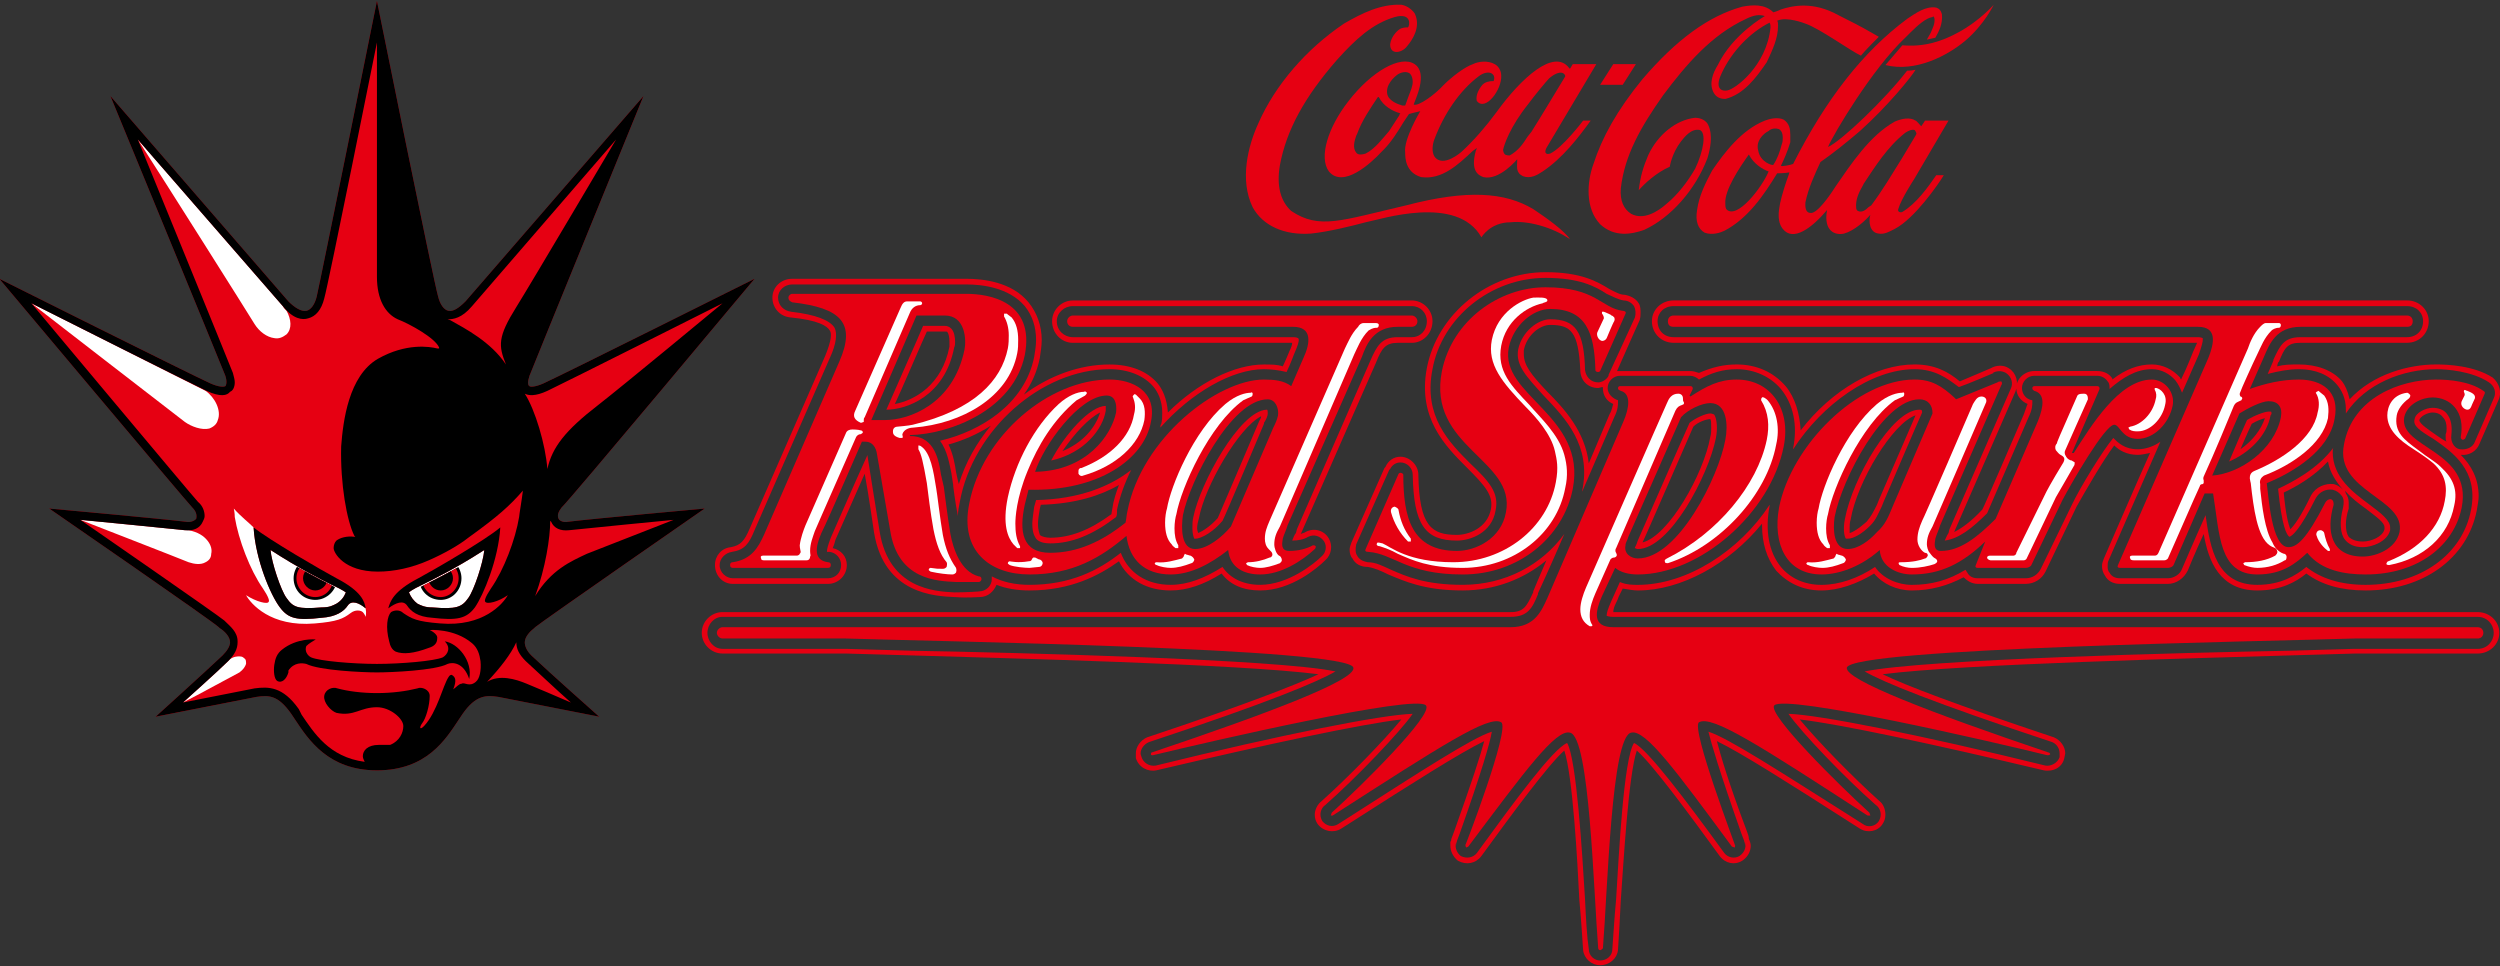 <?xml version="1.0" encoding="UTF-8" standalone="no"?>
<!-- Created with Inkscape (http://www.inkscape.org/) -->

<svg
   width="885"
   height="342"
   viewBox="0 0 234.156 90.487"
   version="1.1"
   id="svg23913"
   inkscape:version="1.2.1 (9c6d41e410, 2022-07-14)"
   sodipodi:docname="emblem_redsparks.svg"
   xmlns:inkscape="http://www.inkscape.org/namespaces/inkscape"
   xmlns:sodipodi="http://sodipodi.sourceforge.net/DTD/sodipodi-0.dtd"
   xmlns="http://www.w3.org/2000/svg"
   xmlns:svg="http://www.w3.org/2000/svg">
  <rect x="0" y="0" width="234.156" height="90.487" fill="#333333" stroke="none"/>
  <sodipodi:namedview
     id="namedview23915"
     pagecolor="#ffffff"
     bordercolor="#000000"
     borderopacity="0.25"
     inkscape:showpageshadow="2"
     inkscape:pageopacity="0.0"
     inkscape:pagecheckerboard="0"
     inkscape:deskcolor="#d1d1d1"
     inkscape:document-units="mm"
     showgrid="false"
     inkscape:zoom="0.74564394"
     inkscape:cx="349.36246"
     inkscape:cy="561.9304"
     inkscape:window-width="1920"
     inkscape:window-height="1017"
     inkscape:window-x="-8"
     inkscape:window-y="-8"
     inkscape:window-maximized="1"
     inkscape:current-layer="layer1" />
  <defs
     id="defs23910">
    <clipPath
       clipPathUnits="userSpaceOnUse"
       id="clipEmfPath1">
      <path
         d="M 118,206.333 C 121.667,208 123,209 123,209 c -0.667,1.667 -1.667,3 -3.333,4 -1.333,0.667 -2.333,1.333 -5.333,1.333 C 106,215 104.333,214.333 102,211 100,208.333 96.667,198.333 96.333,194 106.667,200.667 114,204.333 118,206.333 m 32,0 c 4,-2 11.667,-5.667 22,-12.333 -0.333,4.333 -3.667,14.333 -5.667,17 -2.333,3.333 -4.333,4 -12.667,3.333 -2.667,0 -4,-0.667 -5.333,-1.333 -1.333,-1 -2.333,-2.333 -3,-4 0,0 1,-1 4.667,-2.667 z"
         id="path24397" />
    </clipPath>
    <pattern
       id="EMFhbasepattern"
       patternUnits="userSpaceOnUse"
       width="6"
       height="6"
       x="0"
       y="0" />
  </defs>
  <g
     inkscape:label="Layer 1"
     inkscape:groupmode="layer"
     id="layer1">
    <g
       id="g24682"
       transform="matrix(1,0,0,1,203.988,17.929)">
      <path
         style="fill:#e60012;fill-opacity:1;fill-rule:nonzero;stroke:none;stroke-width:0.265"
         d="m -150.779,30.939 c -0.441,0.088 -0.794,-0.088 -0.882,-0.265 -0.176,-0.353 0,-0.706 0.265,-1.058 0.617,-0.529 18.08,-21.431 18.08,-21.431 0,0 -17.639,8.819 -19.756,9.79 -0.794,0.353 -1.235,0.353 -1.323,0.265 -0.176,-0.088 -0.176,-0.441 0,-0.97 0.265,-0.706 10.672,-26.194 10.672,-26.194 -16.669,19.226 -16.669,19.226 -16.669,19.226 -0.617,0.617 -1.147,0.97 -1.587,0.882 -0.441,-0.088 -0.794,-0.617 -0.97,-1.323 -0.441,-1.499 -5.733,-27.693 -5.733,-27.693 0,0 -5.292,26.194 -5.644,27.693 -0.176,0.706 -0.529,1.235 -0.97,1.323 -0.441,0.088 -1.058,-0.265 -1.676,-0.882 -16.669,-19.226 -16.669,-19.226 -16.669,-19.226 0,0 10.495,25.488 10.76,26.194 0.176,0.529 0.088,0.882 0,0.97 -0.176,0.088 -0.617,0.088 -1.411,-0.265 -2.117,-0.97 -19.756,-9.79 -19.756,-9.79 0,0 17.551,20.902 18.08,21.431 0.353,0.353 0.441,0.706 0.353,1.058 -0.176,0.176 -0.529,0.353 -0.97,0.265 -2.117,-0.265 -12.788,-1.235 -12.788,-1.235 0,0 15.346,10.583 15.875,11.113 0.088,0.088 0.088,0.088 0.088,0.088 0.441,0.265 0.97,0.794 0.97,1.323 0,0.353 -0.265,0.794 -0.706,1.235 -1.676,1.587 -6.262,5.733 -6.262,5.733 9.437,-1.852 9.437,-1.852 9.437,-1.852 1.147,-0.176 2.028,-0.176 3.263,1.587 0.353,0.529 0.353,0.529 0.353,0.529 1.235,1.852 3.087,4.763 7.673,4.763 4.674,0 6.438,-2.91 7.673,-4.763 0.353,-0.529 0.353,-0.529 0.353,-0.529 1.235,-1.764 2.205,-1.764 3.351,-1.587 9.437,1.852 9.437,1.852 9.437,1.852 0,0 -4.674,-4.145 -6.35,-5.733 -0.441,-0.441 -0.617,-0.882 -0.617,-1.235 0,-0.529 0.529,-1.058 0.882,-1.323 0.088,-0.088 0.088,-0.088 0.088,-0.088 0.617,-0.529 15.875,-11.113 15.875,-11.113 0,0 -10.672,0.97 -12.788,1.235 z"
         id="path24403" />
      <path
         style="fill:#ffffff;fill-opacity:1;fill-rule:nonzero;stroke:none;stroke-width:0.265"
         d="m -177.149,38.082 c 0.617,0.882 1.058,1.058 3.263,0.882 0.794,0 1.058,-0.176 1.411,-0.353 0.441,-0.265 0.706,-0.617 0.882,-1.058 0,0 -0.353,-0.265 -1.323,-0.706 -1.058,-0.529 -2.999,-1.499 -5.733,-3.263 0.088,1.147 0.97,3.792 1.499,4.498 z"
         id="path24405" />
      <path
         style="fill:#ffffff;fill-opacity:1;fill-rule:nonzero;stroke:none;stroke-width:0.265"
         d="m -171.417,38.788 c 0,0 0,0 0,0 0,0 0,0 0,0 -0.353,0.529 -1.058,1.058 -2.469,1.147 -2.293,0.265 -3.087,0.088 -3.881,-0.97 -0.882,-1.147 -2.293,-4.498 -2.469,-7.497 -0.441,-0.441 -1.235,-1.058 -1.852,-1.764 0.088,0.441 0.088,0.706 0.088,0.794 0.353,2.117 1.411,4.939 2.646,6.703 0.529,0.794 0.617,1.147 0.529,1.235 -0.088,0.265 -1.147,0 -2.117,-0.617 0.441,0.794 2.293,2.999 6.438,2.646 2.117,-0.176 2.646,-0.441 3.351,-0.97 0.441,-0.353 0.97,-0.265 1.147,-0.088 0.176,0.176 0.265,0.441 0.265,0.441 0,0 0.088,-0.353 0,-0.794 -0.617,-0.529 -1.323,-0.794 -1.676,-0.265 z"
         id="path24407" />
      <path
         style="fill:#ffffff;fill-opacity:1;fill-rule:nonzero;stroke:none;stroke-width:0.265"
         d="m -181.559,43.55 c -0.176,0 -0.529,0 -0.882,0.265 -0.176,0.176 -0.176,0.176 -0.176,0.176 -0.882,0.882 -4.233,3.881 -4.233,3.881 0,0 0,0 0,0 1.411,-0.706 4.763,-2.558 5.292,-2.822 0.353,-0.265 0.529,-0.529 0.617,-0.794 0,-0.265 0,-0.441 -0.176,-0.529 -0.088,-0.088 -0.176,-0.176 -0.441,-0.176 z"
         id="path24409" />
      <path
         style="fill:#ffffff;fill-opacity:1;fill-rule:nonzero;stroke:none;stroke-width:0.265"
         d="m -184.734,34.731 c 0.353,-0.176 0.529,-0.441 0.529,-0.794 0.088,-0.353 0,-0.794 -0.353,-1.235 -0.353,-0.441 -0.882,-0.794 -1.764,-0.97 -0.088,0 -0.176,0 -0.353,0 -1.587,-0.176 -9.79,-0.97 -9.79,-0.97 0,0 9.525,3.704 10.142,3.969 0.529,0.176 1.147,0.265 1.587,0 z"
         id="path24411" />
      <path
         style="fill:#ffffff;fill-opacity:1;fill-rule:nonzero;stroke:none;stroke-width:0.265"
         d="m -184.381,22.207 c 0.441,-0.176 0.706,-0.441 0.794,-0.794 0.353,-0.882 -0.265,-2.117 -1.147,-2.734 -1.764,-0.882 -16.316,-8.202 -16.316,-8.202 0,0 13.67,10.583 14.376,11.113 0.617,0.441 1.587,0.794 2.293,0.617 z"
         id="path24413" />
      <path
         style="fill:#ffffff;fill-opacity:1;fill-rule:nonzero;stroke:none;stroke-width:0.265"
         d="m -180.148,12.418 c 0.441,0.706 1.147,1.235 1.852,1.323 0.441,0.088 0.794,-0.088 1.147,-0.353 0.529,-0.529 0.441,-1.411 0,-2.205 -0.088,-0.088 -0.265,-0.265 -0.353,-0.441 -13.582,-15.61 -13.582,-15.61 -13.582,-15.61 0,0 0,0 0,0 2.558,3.969 10.407,16.404 10.936,17.286 z"
         id="path24415" />
      <path
         style="fill:#ffffff;fill-opacity:1;fill-rule:nonzero;stroke:none;stroke-width:0.265"
         d="m -164.449,36.848 c -0.97,0.441 -1.235,0.706 -1.235,0.706 0.176,0.441 0.441,0.794 0.794,1.058 0.353,0.176 0.706,0.353 1.411,0.353 2.205,0.176 2.734,0 3.351,-0.882 0.529,-0.706 1.411,-3.351 1.499,-4.498 -2.734,1.764 -4.763,2.734 -5.821,3.263 z"
         id="path24417" />
      <path
         style="fill:#000000;fill-opacity:1;fill-rule:nonzero;stroke:none;stroke-width:0.265"
         d="m -150.779,30.939 c -0.441,0.088 -0.794,-0.088 -0.882,-0.265 -0.176,-0.353 0,-0.706 0.265,-1.058 0.617,-0.529 18.08,-21.431 18.08,-21.431 0,0 -17.639,8.819 -19.756,9.79 -0.794,0.353 -1.235,0.353 -1.323,0.265 -0.176,-0.088 -0.176,-0.441 0,-0.97 0.265,-0.706 10.672,-26.194 10.672,-26.194 -16.669,19.226 -16.669,19.226 -16.669,19.226 -0.617,0.617 -1.147,0.97 -1.587,0.882 -0.441,-0.088 -0.794,-0.617 -0.97,-1.323 -0.441,-1.499 -5.733,-27.693 -5.733,-27.693 0,0 -5.292,26.194 -5.644,27.693 -0.176,0.706 -0.529,1.235 -0.97,1.323 -0.441,0.088 -1.058,-0.265 -1.676,-0.882 -16.669,-19.226 -16.669,-19.226 -16.669,-19.226 0,0 10.495,25.488 10.76,26.194 0.176,0.529 0.088,0.882 0,0.97 -0.176,0.088 -0.617,0.088 -1.411,-0.265 -2.117,-0.97 -19.756,-9.79 -19.756,-9.79 0,0 17.551,20.902 18.08,21.431 0.353,0.353 0.441,0.706 0.353,1.058 -0.176,0.176 -0.529,0.353 -0.97,0.265 -2.117,-0.265 -12.788,-1.235 -12.788,-1.235 0,0 15.346,10.583 15.875,11.113 0.088,0.088 0.088,0.088 0.088,0.088 0.441,0.265 0.97,0.794 0.97,1.323 0,0.353 -0.265,0.794 -0.706,1.235 -1.676,1.587 -6.262,5.733 -6.262,5.733 9.437,-1.852 9.437,-1.852 9.437,-1.852 1.147,-0.176 2.028,-0.176 3.263,1.587 0.353,0.529 0.353,0.529 0.353,0.529 1.235,1.852 3.087,4.763 7.673,4.763 4.674,0 6.438,-2.91 7.673,-4.763 0.353,-0.529 0.353,-0.529 0.353,-0.529 1.235,-1.764 2.205,-1.764 3.351,-1.587 9.437,1.852 9.437,1.852 9.437,1.852 0,0 -4.674,-4.145 -6.35,-5.733 -0.441,-0.441 -0.617,-0.882 -0.617,-1.235 0,-0.529 0.529,-1.058 0.882,-1.323 0.088,-0.088 0.088,-0.088 0.088,-0.088 0.617,-0.529 15.875,-11.113 15.875,-11.113 0,0 -10.672,0.97 -12.788,1.235 m -8.996,-20.197 c 13.494,-15.61 13.494,-15.61 13.494,-15.61 0,0 -8.026,13.582 -9.349,15.699 -1.764,2.822 -1.676,3.616 -0.97,5.38 -1.411,-2.117 -3.792,-3.351 -5.203,-4.145 -0.265,-0.088 -0.265,-0.088 -0.265,-0.088 0.529,0 1.323,-0.088 2.293,-1.235 z m 0.353,35.19 c -0.617,0.529 -1.058,0 -1.323,0.176 -0.265,0 -0.529,0.353 -0.794,0.529 0.353,-0.882 0.176,-1.147 -0.088,-1.323 -0.088,-0.088 -0.265,0 -0.353,0.176 -0.529,0.794 -1.058,3.263 -2.293,4.586 -0.441,0.441 -0.441,0.088 -0.176,-0.265 0.353,-0.441 0.706,-1.676 0.706,-2.558 0,-0.617 -0.794,-0.882 -1.147,-0.706 -1.058,0.265 -2.381,0.441 -3.792,0.441 -1.411,0 -2.734,-0.176 -3.704,-0.441 -0.441,-0.176 -1.147,0.088 -1.235,0.706 -0.088,0.617 0.617,1.411 1.147,1.587 1.676,0.353 2.205,-0.529 3.792,-0.529 1.235,0 2.469,1.058 2.469,1.764 0,0.617 -0.353,1.411 -1.235,1.764 -0.353,0 -0.706,0 -1.058,0 -1.058,0 -1.499,0.529 -1.499,1.058 0,0.176 0.088,0.353 0.176,0.529 -3.351,-0.441 -4.763,-2.734 -5.909,-4.41 -0.265,-0.529 -0.265,-0.529 -0.265,-0.529 -1.499,-2.117 -2.822,-2.117 -4.145,-1.94 0,0 0,0 0,0 -6.703,1.323 -6.703,1.323 -6.703,1.323 0,0 3.351,-2.999 4.233,-3.881 0.617,-0.617 0.882,-1.147 0.882,-1.764 0,-0.088 0,-0.088 0,-0.088 0,-0.882 -0.706,-1.411 -1.147,-1.852 -0.088,-0.088 -0.088,-0.088 -0.088,-0.088 -0.617,-0.529 -13.494,-9.437 -13.494,-9.437 0,0 8.202,0.794 9.79,0.97 0.794,0.088 1.411,-0.176 1.676,-0.794 0.088,-0.176 0.176,-0.353 0.176,-0.529 0,-0.441 -0.176,-0.97 -0.617,-1.323 -0.353,-0.353 -15.61,-18.609 -15.61,-18.609 0,0 14.905,7.497 16.404,8.202 1.323,0.617 1.94,0.441 2.205,0.088 0.265,-0.088 0.441,-0.441 0.441,-0.882 0,-0.265 -0.088,-0.529 -0.176,-0.882 -0.265,-0.706 -8.908,-21.872 -8.908,-21.872 13.582,15.61 13.582,15.61 13.582,15.61 0.97,1.235 1.852,1.323 2.381,1.147 0.706,-0.176 1.235,-0.794 1.499,-1.852 0.353,-1.147 4.939,-23.989 4.939,-23.989 0,21.96 0,21.96 0,21.96 0,2.117 0.794,3.44 1.94,3.969 1.147,0.441 3.528,1.764 3.881,2.646 0,0.088 0,0.088 0,0.088 0,0 0,0 -0.176,0 -0.706,-0.176 -2.91,-0.529 -5.556,0.97 -2.734,1.587 -3.263,5.821 -3.44,8.202 -0.088,3.528 0.529,6.967 1.235,8.378 0.088,0.088 0.088,0.088 0.088,0.088 -0.088,0 -0.088,0 -0.088,0 -0.706,-0.088 -1.323,0.088 -1.676,0.353 -0.176,0.176 -0.265,0.441 -0.265,0.706 0,0.441 0.97,2.205 4.145,2.205 1.499,0 3.175,-0.353 4.763,-1.058 1.411,-0.617 2.822,-1.411 3.704,-2.117 2.822,-2.028 3.881,-2.999 5.115,-4.41 -0.088,0.794 -0.353,2.293 -0.353,2.469 -0.353,2.117 -1.411,4.939 -2.646,6.703 -0.529,0.794 -0.617,1.147 -0.529,1.235 0.176,0.265 1.235,0 2.117,-0.617 -0.441,0.794 -2.293,2.999 -6.35,2.646 -2.205,-0.176 -2.646,-0.441 -3.44,-0.97 -0.353,-0.353 -0.882,-0.265 -1.147,-0.088 -0.353,0.353 -0.529,1.411 -0.176,2.734 0.088,0.441 0.265,0.794 0.617,0.97 0.706,0.265 1.676,0.176 3.087,-0.353 0.617,-0.176 0.794,-0.529 0.794,-0.882 0.088,-0.441 -0.706,-0.794 -0.706,-0.794 0,0 2.293,-0.176 3.969,1.235 0.529,0.441 0.706,1.058 0.794,1.676 0.088,0.882 -0.088,1.676 -0.441,1.94 z m 4.674,-1.94 c 0.97,0.882 2.734,2.558 4.233,3.881 -1.235,-0.529 -3.263,-1.411 -4.145,-1.764 -1.058,-0.441 -2.558,-0.882 -3.704,-0.176 1.235,-1.323 2.205,-2.558 2.734,-3.704 0,-0.088 0,-0.088 0,-0.088 0,0.088 0,0.088 0,0.088 0,0.617 0.265,1.147 0.882,1.764 z m -0.088,-25.047 c 0.353,0.176 0.97,0.265 2.117,-0.265 1.499,-0.706 16.404,-8.202 16.404,-8.202 0,0 -9.26,7.673 -11.642,9.525 -3.087,2.381 -4.322,3.969 -4.763,5.997 -0.176,-2.293 -1.147,-5.556 -2.117,-7.056 z m 5.821,14.993 c -1.499,0.706 -3.351,1.499 -4.851,3.969 0.97,-2.646 1.411,-5.468 1.411,-7.056 0,0 0,0 0,0 0.088,0.088 0.088,0.088 0.088,0.088 0.265,0.617 0.882,0.882 1.676,0.794 1.587,-0.176 9.79,-0.97 9.79,-0.97 z"
         id="path24419" />
      <path
         style="fill:#000000;fill-opacity:1;fill-rule:nonzero;stroke:none;stroke-width:0.265"
         d="m -162.333,42.139 c 0.617,0.617 0.265,1.235 -0.176,1.499 -0.794,0.353 -3.969,0.617 -6.174,0.617 -2.205,0 -5.38,-0.265 -6.174,-0.617 -0.353,-0.176 -0.617,-0.617 -0.441,-1.058 0.265,-0.265 0.617,-0.441 0.882,-0.617 0,0 -1.764,-0.176 -3.175,0.97 -0.441,0.353 -0.617,0.794 -0.706,1.411 -0.088,0.617 0,1.323 0.265,1.499 0.441,0.265 0.882,-0.176 1.058,-0.794 0,-0.176 0,-0.176 0,-0.176 0.529,-0.794 1.323,-0.706 1.676,-0.617 1.235,0.617 5.292,0.794 6.615,0.794 1.323,0 5.468,-0.176 6.615,-0.794 0.441,-0.176 1.499,-0.176 2.028,1.411 0.353,-1.676 -1.058,-3.351 -2.293,-3.528 z"
         id="path24421" />
      <path
         style="fill:#000000;fill-opacity:1;fill-rule:nonzero;stroke:none;stroke-width:0.265"
         d="m -173.886,39.934 c 1.411,-0.088 2.117,-0.617 2.469,-1.147 0,0 0,0 0,0 0,0 0,0 0,0 0.353,-0.529 1.058,-0.265 1.676,0.265 -0.088,-0.617 -0.353,-1.587 -2.734,-2.822 -1.323,-0.706 -6.35,-3.616 -7.761,-4.763 0.176,2.999 1.587,6.35 2.469,7.497 0.794,1.058 1.587,1.235 3.881,0.97 m 0.97,-3.087 c 0.97,0.441 1.323,0.706 1.323,0.706 -0.176,0.441 -0.441,0.794 -0.882,1.058 -0.353,0.176 -0.617,0.353 -1.411,0.353 -2.205,0.176 -2.646,0 -3.263,-0.882 -0.529,-0.706 -1.411,-3.351 -1.499,-4.498 2.734,1.764 4.674,2.734 5.733,3.263 z"
         id="path24423" />
      <path
         style="fill:#000000;fill-opacity:1;fill-rule:nonzero;stroke:none;stroke-width:0.265"
         d="m -165.86,38.788 c 0,0 0,0 0,0 0,0 0,0 0,0 0.353,0.529 0.97,1.058 2.381,1.147 2.293,0.265 3.175,0.088 3.969,-0.97 0.794,-1.147 2.205,-4.498 2.381,-7.497 -1.323,1.147 -6.35,4.057 -7.673,4.763 -2.381,1.235 -2.646,2.205 -2.822,2.822 0.706,-0.529 1.411,-0.794 1.764,-0.265 m 1.411,-1.94 c 1.058,-0.529 3.087,-1.499 5.821,-3.263 -0.088,1.147 -0.97,3.792 -1.499,4.498 -0.617,0.882 -1.147,1.058 -3.351,0.882 -0.706,0 -1.058,-0.176 -1.411,-0.353 -0.353,-0.265 -0.617,-0.617 -0.794,-1.058 0,0 0.265,-0.265 1.235,-0.706 z"
         id="path24425" />
      <path
         style="fill:#000000;fill-opacity:1;fill-rule:nonzero;stroke:none"
         clip-path="url(#clipEmfPath1)"
         d="m 104.333,203.667 c 0,4.333 3.333,7.667 7.667,7.667 4,0 7.667,-3.333 7.667,-7.667 C 119.667,199.667 116,196 112,196 c -4.333,0 -7.667,3.667 -7.667,7.667 z"
         id="path24427"
         transform="matrix(0.265,0,0,0.265,-204.137,-17.745)" />
      <path
         style="fill:#e60012;fill-opacity:1;fill-rule:nonzero;stroke:none"
         clip-path="url(#clipEmfPath1)"
         d="m 105.333,203.667 c 0,-3.667 3,-6.333 6.667,-6.333 3.667,0 6.333,2.667 6.333,6.333 0,3.667 -2.667,6.667 -6.333,6.667 -3.667,0 -6.667,-3 -6.667,-6.667 z"
         id="path24429"
         transform="matrix(0.265,0,0,0.265,-204.137,-17.745)" />
      <path
         style="fill:#000000;fill-opacity:1;fill-rule:nonzero;stroke:none"
         clip-path="url(#clipEmfPath1)"
         d="m 107.667,203.667 c 0,2.333 2,4.333 4.333,4.333 2.333,0 4.333,-2 4.333,-4.333 0,-2.333 -2,-4.333 -4.333,-4.333 -2.333,0 -4.333,2 -4.333,4.333 z"
         id="path24431"
         transform="matrix(0.265,0,0,0.265,-204.137,-17.745)" />
      <path
         style="fill:#000000;fill-opacity:1;fill-rule:nonzero;stroke:none"
         clip-path="url(#clipEmfPath1)"
         d="m 148.667,203.667 c 0,4.333 3.333,7.667 7.667,7.667 4,0 7.333,-3.333 7.333,-7.667 0,-4 -3.333,-7.667 -7.333,-7.667 -4.333,0 -7.667,3.667 -7.667,7.667 z"
         id="path24433"
         transform="matrix(0.265,0,0,0.265,-204.137,-17.745)" />
      <path
         style="fill:#e60012;fill-opacity:1;fill-rule:nonzero;stroke:none"
         clip-path="url(#clipEmfPath1)"
         d="m 149.667,203.667 c 0,-3.667 3,-6.333 6.667,-6.333 3.333,0 6.333,2.667 6.333,6.333 0,3.667 -3,6.667 -6.333,6.667 -3.667,0 -6.667,-3 -6.667,-6.667 z"
         id="path24435"
         transform="matrix(0.265,0,0,0.265,-204.137,-17.745)" />
      <path
         style="fill:#000000;fill-opacity:1;fill-rule:nonzero;stroke:none"
         clip-path="url(#clipEmfPath1)"
         d="M 152,203.667 C 152,206 154,208 156.333,208 c 2.333,0 4.333,-2 4.333,-4.333 0,-2.333 -2,-4.333 -4.333,-4.333 -2.333,0 -4.333,2 -4.333,4.333 z"
         id="path24437"
         transform="matrix(0.265,0,0,0.265,-204.137,-17.745)" />
      <path
         style="fill:#e60012;fill-opacity:1;fill-rule:nonzero;stroke:none;stroke-width:0.265"
         d="m 8.765,20.796 c 0,-0.088 0,-0.176 -0.088,-0.176 0,0 0,0 -0.176,0 -0.353,0 -1.323,0.353 -2.028,0.794 -0.176,0.353 -0.97,2.205 -1.676,3.881 1.852,-0.794 3.528,-2.381 3.881,-4.322 0.088,-0.088 0.088,-0.176 0.088,-0.176 m -2.91,3.351 c 0.441,-1.058 0.97,-2.205 1.058,-2.381 0.441,-0.265 0.882,-0.441 1.235,-0.529 -0.353,1.058 -1.147,2.117 -2.293,2.91 z"
         id="path24439" />
      <path
         style="fill:#e60012;fill-opacity:1;fill-rule:nonzero;stroke:none;stroke-width:0.265"
         d="m -50.59,33.496 c 2.999,0 6.615,-6.879 7.32,-10.407 0.176,-0.882 0.088,-1.852 -0.176,-2.205 -0.088,0 -0.176,-0.088 -0.353,-0.088 -0.441,0 -1.411,0.441 -1.94,0.882 -0.176,0.353 -4.851,11.024 -4.851,11.024 0,0 0,0 0,0 -0.088,0.265 -0.088,0.265 -0.088,0.265 -0.088,0.176 -0.088,0.265 -0.176,0.353 0,0 0,0 0,0 0,0.088 0,0.088 0,0.088 0,0 0.176,0.088 0.265,0.088 m 5.203,-11.465 c 0.441,-0.441 1.235,-0.706 1.587,-0.706 0.088,0.088 0.088,0.441 0.088,0.882 0,0.176 0,0.529 -0.088,0.794 -0.617,3.44 -3.881,9.26 -6.35,9.878 0.088,-0.088 4.674,-10.672 4.763,-10.848 z"
         id="path24441" />
      <path
         style="fill:#e60012;fill-opacity:1;fill-rule:nonzero;stroke:none;stroke-width:0.265"
         d="m -30.923,32.526 c 0.529,0 1.323,-0.441 2.117,-1.235 0.529,-0.529 0.706,-1.058 1.058,-1.764 0.176,-0.441 0.176,-0.441 0.176,-0.441 0,0 3.44,-8.026 3.616,-8.378 0,-0.265 -0.088,-0.265 -0.265,-0.265 -2.558,0 -6.262,6.438 -6.967,10.231 -0.176,0.882 -0.088,1.587 0.088,1.852 0.088,0 0.088,0 0.176,0 m 0.265,-1.764 c 0.617,-3.616 3.969,-9.084 6.085,-9.79 -0.353,0.794 -3.44,7.938 -3.44,7.938 -0.176,0.441 -0.176,0.441 -0.176,0.441 -0.353,0.706 -0.529,1.058 -0.97,1.587 -0.706,0.617 -1.235,0.97 -1.587,1.058 0,-0.088 0,-0.265 0,-0.441 0,-0.265 0,-0.529 0.088,-0.794 z"
         id="path24443" />
      <path
         style="fill:#e60012;fill-opacity:1;fill-rule:nonzero;stroke:none;stroke-width:0.265"
         d="m 15.644,32.614 c 0.353,0.441 0.882,0.706 1.676,0.706 0.882,0 2.293,-0.529 2.558,-1.587 0,-0.088 0,-0.176 0,-0.265 0,-0.617 -0.706,-1.235 -2.028,-2.205 -1.411,-1.058 -3.351,-2.469 -3.351,-4.851 0,-0.176 0,-0.353 0.088,-0.441 -1.499,2.028 -3.881,3.263 -5.203,3.881 0.353,3.528 0.794,4.322 1.058,4.498 0.265,-0.088 0.97,-0.617 2.469,-3.616 0.353,-0.617 0.97,-0.882 1.587,-0.794 0.353,0.088 0.617,0.265 0.882,0.617 0.176,0.265 0.176,0.617 0.088,1.058 -0.353,1.323 -0.265,2.469 0.176,2.999 m -1.058,-5.203 c -0.794,-0.088 -1.676,0.265 -2.117,1.058 -0.97,2.028 -1.587,2.822 -1.94,3.175 -0.176,-0.441 -0.441,-1.411 -0.617,-3.44 1.147,-0.529 2.822,-1.499 4.145,-2.91 0.176,1.058 0.794,1.94 1.411,2.646 -0.265,-0.265 -0.529,-0.441 -0.882,-0.529 z m 2.999,2.293 c 1.147,0.882 1.764,1.323 1.764,1.764 0,0.176 0,0.176 0,0.176 -0.176,0.706 -1.235,1.147 -2.028,1.147 -0.617,0 -1.058,-0.176 -1.323,-0.441 -0.176,-0.265 -0.265,-0.617 -0.265,-1.147 0,-0.441 0.088,-0.97 0.265,-1.499 0,-0.176 0,-0.353 0,-0.529 0,-0.353 -0.088,-0.617 -0.265,-0.882 -0.088,-0.265 -0.088,-0.265 -0.088,-0.265 0.617,0.706 1.323,1.235 1.94,1.676 z"
         id="path24445" />
      <path
         style="fill:#e60012;fill-opacity:1;fill-rule:nonzero;stroke:none;stroke-width:0.265"
         d="m 28.079,39.405 c -80.963,0 -80.963,0 -80.963,0 0,0 0,0 0,0 0,-0.265 0.088,-0.529 0.265,-0.882 0,0 0,0 0,0 0.088,-0.176 0.176,-0.353 0.265,-0.617 0,0 0.176,-0.353 0.353,-0.706 0.529,0.088 1.058,0.176 1.411,0.176 4.057,0 8.555,-2.469 11.642,-6.262 0,0.176 0,0.176 0,0.176 0,1.676 0.441,3.087 1.323,4.233 1.058,1.147 2.469,1.852 4.233,1.852 1.587,0 3.351,-0.617 4.939,-1.587 0.794,0.97 2.117,1.587 3.528,1.587 1.764,0 3.351,-0.441 4.851,-1.235 0.353,0.353 0.794,0.617 1.323,0.617 4.498,0 4.498,0 4.498,0 0.794,0 1.499,-0.441 1.852,-1.147 2.91,-6.085 2.91,-6.085 2.91,-6.085 0.794,-1.411 2.469,-4.322 3.528,-5.733 0.441,0.441 1.147,0.882 2.205,0.882 0.353,0 0.706,-0.088 1.147,-0.176 -0.882,1.94 -4.322,9.878 -4.322,9.878 -0.088,0.265 -0.176,0.441 -0.176,0.706 0,0.353 0.088,0.617 0.265,0.882 0.265,0.529 0.794,0.794 1.411,0.794 4.498,0 4.498,0 4.498,0 0.794,0 1.499,-0.529 1.852,-1.235 0,0 0.794,-1.94 1.499,-3.44 0.441,2.558 1.499,5.292 5.027,5.292 2.205,0 3.616,-0.794 4.586,-1.587 1.411,1.058 3.263,1.587 5.556,1.587 5.38,0 9.525,-2.999 10.407,-7.497 0.088,-0.529 0.176,-0.97 0.176,-1.323 0,-1.676 -0.706,-2.91 -1.676,-3.881 0.794,0.088 1.499,-0.353 1.764,-1.058 0,0 0,0 0,0 1.764,-4.057 1.764,-4.057 1.764,-4.057 0.353,-0.706 0.088,-1.587 -0.529,-2.117 -1.764,-1.147 -4.322,-1.235 -5.292,-1.235 -2.558,0 -5.909,0.882 -8.114,3.263 -0.176,-0.794 -0.441,-1.323 -0.706,-1.676 -0.882,-1.058 -2.381,-1.587 -4.057,-1.587 -0.706,0 -1.323,0 -2.028,0.176 0,-0.088 0.088,-0.353 0.088,-0.353 0.088,-0.088 0.088,-0.088 0.088,-0.088 0.529,-1.323 0.794,-1.764 2.028,-1.764 9.966,0 9.966,0 9.966,0 1.147,0 2.028,-0.882 2.028,-2.028 0,-1.058 -0.882,-1.94 -2.028,-1.94 -68.703,0 -68.703,0 -68.703,0 -1.147,0 -2.028,0.882 -2.028,1.94 0,1.147 0.882,2.028 2.028,2.028 0,0 48.86,0 49.036,0 -0.088,0.176 -0.176,0.441 -0.353,0.794 0,0 -0.617,1.587 -1.147,2.646 0,0 -0.088,-0.088 -0.088,-0.176 -0.706,-0.794 -1.676,-1.235 -2.646,-1.235 -1.235,0 -2.469,0.441 -3.704,1.411 0,-0.088 0,-0.088 0,-0.088 -0.265,-0.441 -0.794,-0.706 -1.411,-0.706 -5.909,0 -5.909,0 -5.909,0 -0.882,0 -1.676,0.706 -1.676,1.587 0,0.706 0.441,1.235 1.058,1.499 -0.088,0.176 -0.176,0.529 -0.353,0.97 0,0 -3.792,8.819 -3.881,8.908 -1.058,1.147 -1.94,1.764 -2.646,2.117 0,0 0,0 0,0 5.733,-13.141 5.733,-13.141 5.733,-13.141 0.353,-0.882 0.088,-1.764 -0.617,-2.205 -0.529,-0.353 -1.235,-0.265 -1.676,0 0,0 0,0 0,0 0,0 -2.469,1.058 -2.91,1.235 -1.058,-0.882 -2.293,-1.587 -4.233,-1.587 -3.616,0 -7.761,2.381 -10.672,6.174 -0.088,-1.587 -0.529,-3.087 -1.411,-4.145 -1.147,-1.323 -2.734,-2.028 -4.586,-2.028 -1.235,0 -2.293,0.265 -3.528,0.794 -0.265,-0.088 -0.529,-0.176 -0.794,-0.176 -6.615,0 -6.615,0 -6.615,0 -0.088,0 -0.176,0 -0.265,0 0.617,-1.411 2.117,-4.763 2.117,-4.763 0.088,-0.265 0.088,-0.529 0.088,-0.706 0,-0.265 0,-0.617 -0.176,-0.882 -0.265,-0.441 -0.794,-0.706 -1.323,-0.794 -0.441,0 -0.882,-0.265 -1.411,-0.529 -1.147,-0.706 -2.646,-1.587 -5.997,-1.587 -5.292,0 -10.142,3.881 -11.113,8.996 -0.882,4.674 1.764,7.32 3.704,9.26 1.764,1.764 2.558,2.646 2.293,3.969 -0.353,1.764 -2.117,2.381 -3.175,2.381 -2.381,0 -3.528,-0.794 -3.616,-5.644 0,-0.882 -0.794,-1.676 -1.676,-1.676 -0.617,0 -1.147,0.353 -1.411,0.97 -0.088,0.088 -0.088,0.088 -0.088,0.088 -3.087,6.967 -3.087,6.967 -3.087,6.967 -0.088,0.265 -0.176,0.441 -0.176,0.706 0,0.265 0.088,0.617 0.265,0.794 0.265,0.529 0.794,0.794 1.411,0.794 0.617,0.088 1.235,0.353 1.94,0.706 1.499,0.617 3.351,1.499 6.967,1.499 2.999,0 5.733,-1.058 7.849,-2.822 -0.617,1.411 -1.235,2.91 -1.235,2.91 0,0.088 0,0.088 0,0.088 -0.617,1.323 -0.882,1.852 -2.117,1.852 -73.819,0 -73.819,0 -73.819,0 -1.058,0 -1.94,0.882 -1.94,1.94 0,1.058 0.882,1.94 1.94,1.94 11.553,0 11.553,0 11.553,0 6.174,0.176 6.174,0.176 6.174,0.176 8.643,0.265 30.515,0.794 38.1,1.764 -2.293,1.058 -6.791,2.822 -16.051,5.909 -0.617,0.265 -1.058,0.882 -1.058,1.499 0,0.441 0,0.441 0,0.441 0.265,0.882 1.147,1.323 1.94,1.147 10.495,-2.469 19.138,-4.322 22.931,-4.763 -1.676,2.028 -4.939,5.38 -7.497,7.673 -0.353,0.265 -0.617,0.794 -0.617,1.235 0,0.353 0.088,0.617 0.265,0.882 0.529,0.706 1.499,0.882 2.205,0.441 0.97,-0.617 0.97,-0.617 0.97,-0.617 5.644,-3.616 10.231,-6.526 12.435,-7.585 -0.353,1.323 -1.147,3.792 -2.822,8.467 -0.088,0.265 -0.176,0.441 -0.265,0.706 0,0.088 0,0.176 -0.088,0.265 0,0.088 0,0.265 0,0.353 0,0.529 0.265,1.058 0.706,1.411 0.794,0.441 1.676,0.265 2.205,-0.441 2.822,-3.881 6.262,-8.555 7.761,-9.878 0.794,2.381 1.235,10.407 1.411,14.023 0.176,1.852 0.265,3.44 0.353,4.674 0.088,0.794 0.794,1.411 1.587,1.411 0.882,0 1.587,-0.617 1.676,-1.411 0.088,-1.235 0.176,-2.822 0.265,-4.674 0.265,-3.616 0.706,-11.642 1.499,-14.023 1.499,1.323 4.939,5.997 7.761,9.878 0.529,0.706 1.411,0.882 2.117,0.441 0.529,-0.353 0.794,-0.882 0.794,-1.411 0,-0.176 -0.088,-0.441 -0.176,-0.617 0,-0.265 -0.088,-0.441 -0.176,-0.706 -1.764,-4.674 -2.469,-7.144 -2.822,-8.467 2.205,1.058 6.791,3.969 12.435,7.585 0.97,0.617 0.97,0.617 0.97,0.617 0.706,0.441 1.676,0.265 2.117,-0.441 0.176,-0.265 0.265,-0.529 0.265,-0.882 0,-0.441 -0.176,-0.97 -0.529,-1.235 -2.558,-2.293 -5.821,-5.644 -7.497,-7.673 3.792,0.441 12.435,2.293 22.842,4.763 0.882,0.176 1.764,-0.265 1.94,-1.147 0.088,-0.441 0.088,-0.441 0.088,-0.441 0,-0.617 -0.441,-1.235 -1.058,-1.499 -9.26,-3.087 -13.847,-4.851 -16.051,-5.909 7.585,-0.97 29.457,-1.499 38.1,-1.764 6.174,-0.176 6.174,-0.176 6.174,-0.176 11.465,0 11.465,0 11.465,0 1.147,0 2.028,-0.882 2.028,-1.94 0,-1.058 -0.882,-1.94 -2.028,-1.94 m 0,3.44 c -11.553,0 -11.553,0 -11.553,0 -6.085,0.176 -6.085,0.176 -6.085,0.176 -9.701,0.176 -34.219,0.794 -39.776,1.94 1.676,0.97 6.35,2.91 17.551,6.615 0.441,0.176 0.706,0.617 0.706,1.058 0,0.088 0,0.265 0,0.353 -0.176,0.529 -0.794,0.882 -1.323,0.794 -11.818,-2.91 -21.255,-4.763 -24.077,-4.851 1.235,1.764 5.292,5.997 8.202,8.555 0.265,0.176 0.441,0.529 0.441,0.882 0,0.265 -0.088,0.441 -0.176,0.617 -0.353,0.529 -1.058,0.617 -1.499,0.265 -0.97,-0.617 -0.97,-0.617 -0.97,-0.617 -6.703,-4.233 -11.73,-7.497 -13.494,-8.026 0.265,1.058 0.97,3.528 3.087,9.525 0.176,0.441 0.353,0.882 0.353,1.147 0,-0.088 0,-0.088 0,-0.088 0,-0.088 0,-0.265 -0.088,-0.353 0.265,0.441 0.088,1.058 -0.441,1.411 -0.441,0.265 -1.058,0.176 -1.411,-0.265 -3.528,-4.851 -7.232,-9.79 -8.467,-10.319 -0.97,1.499 -1.411,10.319 -1.676,14.64 -0.176,1.852 -0.265,3.528 -0.353,4.674 0,0.617 -0.529,1.058 -1.147,1.058 -0.529,0 -1.058,-0.441 -1.058,-1.058 -0.176,-1.147 -0.265,-2.822 -0.353,-4.674 -0.265,-4.322 -0.794,-13.141 -1.676,-14.64 -1.323,0.529 -4.939,5.468 -8.467,10.319 -0.353,0.441 -0.97,0.529 -1.499,0.265 -0.441,-0.353 -0.617,-0.97 -0.353,-1.411 -0.088,0.088 -0.088,0.265 -0.088,0.353 0,0.088 0,0.088 0,0.088 0,-0.265 0.176,-0.706 0.353,-1.147 2.117,-5.997 2.822,-8.467 2.999,-9.525 -1.764,0.529 -6.791,3.792 -13.406,8.026 -0.97,0.617 -0.97,0.617 -0.97,0.617 -0.529,0.353 -1.147,0.176 -1.499,-0.265 -0.088,-0.176 -0.176,-0.353 -0.176,-0.617 0,-0.353 0.176,-0.706 0.441,-0.882 2.91,-2.558 6.967,-6.791 8.202,-8.555 -2.91,0.088 -12.259,1.94 -24.077,4.851 -0.617,0.088 -1.147,-0.265 -1.323,-0.794 0,-0.088 -0.088,-0.176 -0.088,-0.353 0,-0.441 0.353,-0.882 0.794,-1.058 11.201,-3.704 15.787,-5.644 17.462,-6.615 -5.468,-1.147 -29.986,-1.764 -39.687,-1.94 -6.174,-0.176 -6.174,-0.176 -6.174,-0.176 -11.553,0 -11.553,0 -11.553,0 -0.794,0 -1.411,-0.706 -1.411,-1.499 0,-0.794 0.617,-1.499 1.411,-1.499 73.819,0 73.819,0 73.819,0 1.587,0 2.028,-0.794 2.558,-2.117 0,-0.088 0,-0.088 0,-0.088 0,0 1.147,-2.469 2.469,-5.556 -2.117,2.91 -5.556,4.763 -9.525,4.763 -3.528,0 -5.292,-0.794 -6.703,-1.411 -0.794,-0.353 -1.411,-0.706 -2.205,-0.706 -0.441,-0.088 -0.794,-0.265 -0.97,-0.617 -0.176,-0.265 -0.176,-0.617 -0.088,-1.058 3.087,-6.967 3.087,-6.967 3.087,-6.967 0.088,-0.088 0.088,-0.088 0.088,-0.088 0.176,-0.353 0.529,-0.617 0.97,-0.617 0.617,0 1.147,0.529 1.147,1.147 0.088,4.674 1.147,6.174 4.145,6.174 1.235,0 3.263,-0.706 3.616,-2.822 0.353,-1.676 -0.617,-2.734 -2.381,-4.41 -1.94,-1.94 -4.41,-4.41 -3.528,-8.819 0.882,-4.851 5.468,-8.555 10.583,-8.555 3.175,0 4.674,0.794 5.733,1.499 0.617,0.265 1.058,0.529 1.587,0.617 0.441,0 0.794,0.265 0.97,0.529 0.176,0.353 0.176,0.706 0.088,1.058 -2.469,5.38 -2.469,5.38 -2.469,5.38 0,0.088 0,0.088 0,0.088 -0.176,0.353 -0.617,0.617 -0.97,0.617 -0.706,0 -1.147,-0.529 -1.235,-1.147 -0.088,-3.616 -0.882,-4.763 -3.263,-4.763 -1.147,0 -2.646,1.147 -2.999,2.822 -0.265,1.499 0.794,2.558 2.381,4.322 2.028,2.117 4.498,4.674 3.616,8.908 0,0.088 0,0.088 0,0.088 1.587,-3.704 2.999,-6.967 2.999,-6.967 0.353,-0.706 0.353,-1.147 0.353,-1.411 0,-0.088 0,-0.088 0,-0.176 0,0 0,0 0,0 -0.529,-0.176 -0.97,-0.617 -0.97,-1.147 0,-0.617 0.529,-1.147 1.147,-1.147 6.615,0 6.615,0 6.615,0 0.265,0 0.617,0.176 0.794,0.353 1.147,-0.617 2.205,-0.97 3.528,-0.97 1.676,0 3.175,0.706 4.145,1.852 1.147,1.411 1.587,3.351 1.147,5.556 0,0.088 0,0.088 0,0.088 2.734,-4.233 7.32,-7.497 11.377,-7.497 1.94,0 3.087,0.882 4.145,1.676 0.794,-0.265 3.263,-1.323 3.263,-1.323 -0.088,0 -0.088,0 -0.088,0 0.265,-0.176 0.794,-0.265 1.235,0 0.529,0.353 0.706,0.97 0.441,1.499 -5.733,13.141 -5.733,13.141 -5.733,13.141 0,0 0,0 0,0 -0.088,0.353 -0.088,0.353 -0.088,0.353 -0.176,0.265 -0.265,0.529 -0.353,0.706 1.323,-0.176 2.558,-1.147 3.969,-2.558 0.529,-1.235 3.881,-8.996 3.881,-8.996 0.353,-0.706 0.353,-1.147 0.353,-1.411 0,-0.088 0,-0.088 0,-0.176 0,0 0,0 0,0 -0.617,-0.088 -0.97,-0.617 -0.97,-1.147 0,-0.617 0.529,-1.147 1.147,-1.147 5.909,0 5.909,0 5.909,0 0.441,0 0.794,0.265 0.97,0.529 0.176,0.176 0.176,0.441 0.176,0.617 0,0.088 0,0.088 0,0.088 1.235,-1.058 2.469,-1.852 3.969,-1.852 0.882,0 1.676,0.441 2.205,1.058 0.265,0.353 0.441,0.706 0.617,1.147 1.587,-3.616 1.587,-3.616 1.587,-3.616 0.265,-0.794 0.353,-1.147 0.353,-1.323 0,-0.176 0,-0.176 0,-0.176 0,0 -0.176,-0.088 -0.441,-0.088 -49.124,0 -49.124,0 -49.124,0 -0.882,0 -1.499,-0.617 -1.499,-1.499 0,-0.794 0.617,-1.411 1.499,-1.411 68.703,0 68.703,0 68.703,0 0.882,0 1.499,0.617 1.499,1.411 0,0.882 -0.617,1.499 -1.499,1.499 -9.966,0 -9.966,0 -9.966,0 -1.587,0 -1.94,0.794 -2.558,2.117 0,0.088 0,0.088 0,0.088 0,0 -0.265,0.617 -0.529,1.235 1.058,-0.265 1.94,-0.441 2.91,-0.441 1.587,0 2.822,0.529 3.616,1.499 0.353,0.441 0.794,1.147 0.794,2.293 0,0.088 0,0.176 0,0.353 1.852,-2.822 5.38,-4.145 8.467,-4.145 0.97,0 3.351,0.176 4.939,1.235 0.529,0.353 0.706,0.97 0.441,1.499 -1.764,4.057 -1.764,4.057 -1.764,4.057 0,0 0,0 0,0 -0.176,0.529 -0.794,0.794 -1.411,0.706 -0.529,-0.088 -0.882,-0.706 -0.794,-1.323 0.088,-0.794 0,-1.499 -0.441,-2.028 -0.265,-0.353 -0.794,-0.529 -1.323,-0.529 -0.617,0 -1.587,0.441 -1.676,1.058 -0.176,0.617 0.441,1.058 1.764,1.852 1.764,1.235 4.233,2.91 3.528,6.615 -0.794,4.233 -4.763,7.056 -9.878,7.056 -2.381,0 -4.233,-0.617 -5.556,-1.676 -0.97,0.794 -2.381,1.676 -4.586,1.676 -3.792,0 -4.41,-3.351 -4.851,-6.526 -0.882,1.94 -2.205,5.027 -2.205,5.027 -0.176,0.529 -0.794,0.882 -1.323,0.882 -4.498,0 -4.498,0 -4.498,0 -0.441,0 -0.794,-0.176 -0.97,-0.529 -0.176,-0.176 -0.176,-0.441 -0.176,-0.617 0,-0.176 0,-0.353 0.088,-0.529 4.851,-11.113 4.851,-11.113 4.851,-11.113 -0.617,0.441 -1.411,0.706 -2.117,0.706 -1.235,0 -1.852,-0.617 -2.293,-1.058 -0.97,1.147 -3.087,4.586 -3.881,6.262 -2.91,5.997 -2.91,5.997 -2.91,5.997 -0.265,0.529 -0.794,0.882 -1.411,0.882 -4.498,0 -4.498,0 -4.498,0 -0.441,0 -0.794,-0.176 -0.97,-0.529 -0.088,-0.088 -0.088,-0.176 -0.176,-0.265 -1.587,0.97 -3.175,1.411 -5.027,1.411 -1.323,0 -2.734,-0.617 -3.44,-1.676 -1.587,1.058 -3.351,1.676 -5.027,1.676 -1.587,0 -2.91,-0.617 -3.792,-1.676 -1.147,-1.411 -1.499,-3.44 -1.058,-5.733 0,-0.088 0,-0.088 0,-0.088 -2.822,4.322 -7.761,7.497 -12.347,7.497 -0.441,0 -1.058,0 -1.676,-0.265 -0.353,0.794 -0.794,1.764 -0.794,1.764 -0.353,0.794 -0.441,1.147 -0.441,1.323 0,0.088 0,0.088 0,0.088 0.088,0 0.176,0.088 0.617,0.088 80.963,0 80.963,0 80.963,0 0.882,0 1.499,0.706 1.499,1.499 0,0.794 -0.617,1.499 -1.499,1.499 z m -80.963,-22.931 c -0.088,0.176 -0.088,0.529 -0.353,0.97 0,0 -1.499,3.528 -1.94,4.586 -0.353,-2.999 -2.293,-5.115 -3.881,-6.703 -1.499,-1.587 -2.205,-2.469 -2.205,-3.528 0,-0.088 0,-0.265 0,-0.353 0.265,-1.411 1.499,-2.381 2.469,-2.381 1.94,0 2.646,0.617 2.822,4.233 0,0.97 0.706,1.676 1.676,1.676 0.088,0 0.265,-0.088 0.441,-0.088 0,0.088 0,0.088 0,0.088 0,0.706 0.353,1.235 0.97,1.499 z m 78.052,3.528 c -0.353,-0.176 -0.706,-0.441 -0.97,-0.617 -0.617,-0.441 -1.587,-1.058 -1.587,-1.411 0,0 0,0 0,0 0.088,-0.353 0.794,-0.706 1.235,-0.706 0.441,0 0.794,0.176 0.97,0.441 0.265,0.265 0.353,0.617 0.353,1.058 0,0.176 0,0.353 -0.088,0.529 0,0.088 0,0.176 0,0.353 0,0.088 0,0.265 0.088,0.353 z"
         id="path24447" />
      <path
         style="fill:#e60012;fill-opacity:1;fill-rule:nonzero;stroke:none;stroke-width:0.265"
         d="m -100.42,20.267 c 0,-0.088 0,-0.176 0,-0.176 -1.499,0 -3.881,2.734 -5.115,5.115 3.175,-0.706 4.851,-2.999 5.115,-4.674 0,-0.088 0,-0.176 0,-0.265 m -4.057,4.057 c 1.147,-1.676 2.469,-3.087 3.528,-3.616 -0.441,1.411 -1.587,2.822 -3.528,3.616 z"
         id="path24449" />
      <path
         style="fill:#e60012;fill-opacity:1;fill-rule:nonzero;stroke:none;stroke-width:0.265"
         d="m -114.619,14.623 c 0.088,-0.176 0.088,-0.353 0.088,-0.529 0,-0.441 -0.088,-0.97 -0.353,-1.235 -0.088,-0.088 -0.265,-0.265 -0.617,-0.265 0,0 -1.323,0 -2.028,0 -0.353,0.882 -2.646,5.997 -3.44,7.849 1.852,0 5.468,-1.235 6.35,-5.821 m -5.556,5.292 c 0.441,-0.882 2.734,-6.262 2.999,-6.791 0.441,0 1.676,0 1.676,0 0.176,0 0.265,0 0.265,0.088 0.088,0.088 0.176,0.441 0.176,0.882 0,0.441 0,0.441 0,0.441 -0.706,3.616 -3.263,5.027 -5.115,5.38 z"
         id="path24451" />
      <path
         style="fill:#e60012;fill-opacity:1;fill-rule:nonzero;stroke:none;stroke-width:0.265"
         d="m -107.123,29.527 c -0.088,0.706 -0.176,1.235 -0.176,1.587 0,0.794 0.176,1.147 0.353,1.411 0.088,0.088 0.353,0.441 1.323,0.441 2.028,0 3.969,-0.794 6.174,-2.469 0.088,-0.176 0.088,-0.441 0.088,-0.706 0.265,-1.235 0.706,-2.469 1.323,-3.704 -2.028,1.587 -4.939,2.734 -8.908,2.822 -0.088,0.353 -0.176,0.617 -0.176,0.617 m 0.529,0.176 c 0.088,-0.353 0.088,-0.353 0.088,-0.353 3.263,-0.088 5.644,-0.882 7.32,-1.852 -0.265,0.706 -0.529,1.499 -0.617,2.205 0,0 -0.088,0.441 -0.088,0.529 -2.028,1.499 -3.881,2.205 -5.733,2.205 -0.353,0 -0.794,-0.088 -0.97,-0.265 0,-0.088 -0.176,-0.353 -0.176,-1.058 0,-0.353 0.088,-0.882 0.176,-1.411 z"
         id="path24453" />
      <path
         style="fill:#e60012;fill-opacity:1;fill-rule:nonzero;stroke:none;stroke-width:0.265"
         d="m -135.345,36.759 c 8.908,0 8.908,0 8.908,0 0.97,0 1.764,-0.794 1.764,-1.764 0,-0.794 -0.529,-1.411 -1.323,-1.587 0.088,-0.176 0.176,-0.441 0.265,-0.794 0,0 1.764,-3.969 2.734,-6.174 0.353,1.852 0.882,5.556 0.882,5.556 0.97,5.733 5.733,5.909 7.497,5.997 0.088,0 0.088,0 0.088,0 1.058,0.088 2.117,0 2.293,0 0,0 0,0 0,0 0,0 0,0 0,0 0.794,0 1.323,-0.529 1.587,-1.147 0.882,0.353 1.94,0.529 3.087,0.529 3.881,0 6.526,-1.411 8.378,-2.734 0.882,1.764 2.646,2.734 4.851,2.734 1.499,0 3.087,-0.529 4.763,-1.587 0.794,1.058 2.028,1.587 3.616,1.587 2.91,0 5.38,-2.117 6.085,-2.822 0.617,-0.529 0.706,-1.411 0.353,-2.028 -0.441,-0.794 -1.411,-1.058 -2.205,-0.617 -0.088,0.088 -0.265,0.088 -0.441,0.176 0.088,-0.176 0.088,-0.176 0.088,-0.176 6.967,-15.875 6.967,-15.875 6.967,-15.875 0.529,-1.323 0.882,-1.852 2.028,-1.852 1.323,0 1.323,0 1.323,0 1.058,0 1.94,-0.882 1.94,-2.028 0,-1.058 -0.882,-1.94 -1.94,-1.94 -31.75,0 -31.75,0 -31.75,0 -1.058,0 -1.94,0.882 -1.94,1.94 0,1.147 0.882,2.028 1.94,2.028 0,0 20.461,0 20.549,0 0,0.176 -0.088,0.441 -0.265,0.794 0,0 -0.353,0.882 -0.617,1.411 -0.529,-0.176 -1.058,-0.176 -1.764,-0.176 -2.734,0 -6.174,1.676 -8.996,4.498 -0.088,-1.323 -0.529,-2.205 -0.97,-2.734 -0.97,-1.147 -2.558,-1.764 -4.498,-1.764 -2.822,0 -5.644,1.058 -8.026,2.822 0.706,-0.97 1.235,-2.117 1.499,-3.44 0.088,-0.617 0.176,-1.147 0.176,-1.676 0,-1.323 -0.441,-2.558 -1.235,-3.528 -1.587,-1.94 -4.322,-2.205 -5.821,-2.205 -16.316,0 -16.316,0 -16.316,0 -1.058,0 -1.852,0.794 -1.852,1.764 0,0.97 0.706,1.764 1.676,1.852 2.646,0.265 3.44,0.794 3.704,1.235 0.176,0.265 0.176,0.882 -0.441,2.381 -7.056,16.14 -7.056,16.14 -7.056,16.14 -0.529,1.235 -0.882,1.587 -1.764,1.764 -0.882,0.088 -1.499,0.794 -1.499,1.676 0,0.97 0.706,1.764 1.676,1.764 m -0.088,-2.999 c 1.147,-0.176 1.587,-0.706 2.117,-2.028 7.056,-16.14 7.056,-16.14 7.056,-16.14 0.617,-1.323 0.706,-2.293 0.441,-2.822 -0.441,-0.706 -1.764,-1.235 -4.057,-1.499 -0.706,-0.088 -1.235,-0.617 -1.235,-1.323 0,-0.706 0.617,-1.235 1.323,-1.235 16.316,0 16.316,0 16.316,0 1.411,0 3.969,0.265 5.468,2.028 0.706,0.882 1.058,1.94 1.058,3.175 0,0.529 -0.088,1.058 -0.176,1.587 -0.882,4.41 -5.027,6.967 -8.819,7.849 0.706,0.97 0.882,2.205 1.058,2.999 0.176,1.147 0.176,1.147 0.176,1.147 0,0.088 0,0.088 0,0.088 0,0 0.176,1.499 0.441,2.822 0,-0.441 0.088,-0.882 0.176,-1.323 1.235,-6.791 7.673,-12.435 14.023,-12.435 1.764,0 3.263,0.617 4.145,1.676 0.353,0.441 0.794,1.235 0.794,2.381 0,0.353 0,0.706 -0.088,1.058 -0.088,0.088 -0.088,0.265 -0.088,0.353 2.91,-3.263 6.703,-5.468 9.701,-5.468 0.617,0 1.411,0.088 2.117,0.265 0.353,-0.706 0.706,-1.676 0.706,-1.676 0.353,-0.794 0.441,-1.147 0.441,-1.323 0,-0.176 -0.088,-0.176 -0.088,-0.176 0,0 -0.088,-0.088 -0.441,-0.088 -20.637,0 -20.637,0 -20.637,0 -0.794,0 -1.499,-0.617 -1.499,-1.499 0,-0.794 0.706,-1.411 1.499,-1.411 31.75,0 31.75,0 31.75,0 0.794,0 1.411,0.617 1.411,1.411 0,0.882 -0.617,1.499 -1.411,1.499 -1.323,0 -1.323,0 -1.323,0 -1.499,0 -1.94,0.794 -2.558,2.205 -6.879,15.787 -6.879,15.787 -6.879,15.787 0,0 0,0 0,0 -0.088,0.353 -0.088,0.353 -0.088,0.353 -0.176,0.176 -0.265,0.529 -0.353,0.706 0.529,0 1.058,-0.088 1.499,-0.353 0.529,-0.265 1.147,-0.088 1.499,0.441 0.265,0.441 0.176,1.058 -0.265,1.411 -0.617,0.617 -3.087,2.646 -5.733,2.646 -1.587,0 -2.822,-0.617 -3.528,-1.676 -1.676,1.058 -3.263,1.676 -4.851,1.676 -2.293,0 -3.969,-1.147 -4.674,-2.999 -2.117,1.676 -4.762,2.999 -8.555,2.999 -1.323,0 -2.558,-0.265 -3.528,-0.794 0,0.088 0,0.176 0,0.265 0,0.617 -0.529,1.147 -1.235,1.147 0.088,0 0.088,0 0.088,0 0,0 -1.147,0.088 -2.293,0.088 -0.088,0 -0.088,0 -0.088,0 -1.852,-0.088 -6.085,-0.353 -6.967,-5.644 0,0 -1.147,-7.056 -1.147,-7.144 0,-0.088 0,-0.088 0,-0.088 -0.97,2.117 -3.44,7.761 -3.44,7.761 -0.265,0.706 -0.353,1.058 -0.353,1.235 0,0.088 0,0.088 0,0.088 0,0 0.088,0 0.265,0 0.617,0.088 1.058,0.617 1.058,1.235 0,0.706 -0.529,1.235 -1.235,1.235 -8.908,0 -8.908,0 -8.908,0 -0.617,0 -1.235,-0.529 -1.235,-1.235 0,-0.617 0.529,-1.147 1.147,-1.235 z m 24.253,-11.818 c -1.323,1.587 -2.381,3.44 -2.999,5.468 -0.088,-0.265 -0.265,-1.147 -0.265,-1.147 -0.088,-0.617 -0.265,-1.676 -0.706,-2.558 1.323,-0.353 2.734,-0.97 3.969,-1.764 z"
         id="path24455" />
      <path
         style="fill:#e60012;fill-opacity:1;fill-rule:nonzero;stroke:none;stroke-width:0.265"
         d="m -92.042,32.526 c 0.617,0 1.764,-0.706 2.558,-1.676 0.176,-0.265 3.881,-9.084 3.881,-9.084 0,-0.088 0,-0.088 0,-0.088 0.176,-0.265 0.353,-0.617 0.353,-0.882 0,-0.088 0,-0.088 0,-0.088 0,-0.088 0,-0.265 -0.088,-0.265 -2.558,0.088 -6.262,6.967 -6.879,10.054 -0.088,0.353 -0.088,0.706 -0.088,1.058 0,0.441 0.088,0.794 0.176,0.97 0,0 0,0 0.088,0 m 0.353,-1.94 c 0.529,-2.91 3.704,-8.467 5.821,-9.525 0,0.176 -0.088,0.265 -0.176,0.441 0,0 0,0 0,0 0,0 -3.528,8.29 -3.881,9.084 -0.706,0.794 -1.411,1.235 -1.852,1.411 0,-0.088 -0.088,-0.265 -0.088,-0.441 0,-0.353 0.088,-0.617 0.176,-0.97 z"
         id="path24457" />
      <path
         style="fill:#e60012;fill-opacity:1;fill-rule:nonzero;stroke:none;stroke-width:0.265"
         d="m -107.564,35.877 c 4.057,0 6.703,-1.587 9.084,-3.616 0.265,2.205 1.676,3.616 4.145,3.616 1.852,0 3.704,-0.97 5.38,-2.293 0.176,1.676 1.499,2.293 2.999,2.293 1.94,0 3.881,-1.235 5.115,-2.381 0.088,-0.088 0.088,-0.176 0.088,-0.265 -0.088,-0.088 -0.176,-0.088 -0.265,-0.088 -0.617,0.353 -1.411,0.529 -2.205,0.529 -0.794,0 -0.706,-0.617 -0.617,-1.147 0.088,-0.353 0.353,-0.882 0.441,-1.235 6.967,-15.787 6.967,-15.787 6.967,-15.787 0.441,-1.235 1.147,-2.822 3.351,-2.822 1.323,0 1.323,0 1.323,0 0.265,0 0.529,-0.176 0.529,-0.529 0,-0.265 -0.265,-0.529 -0.529,-0.529 -31.75,0 -31.75,0 -31.75,0 -0.265,0 -0.529,0.265 -0.529,0.529 0,0.353 0.265,0.529 0.529,0.529 20.637,0 20.637,0 20.637,0 1.852,0 1.587,1.587 0.97,2.91 -1.147,2.646 -1.147,2.646 -1.147,2.646 -0.706,-0.529 -1.587,-0.617 -2.558,-0.617 -4.322,0 -11.465,5.468 -12.788,12.347 -0.088,0.353 -0.088,0.706 -0.176,1.058 -2.205,1.764 -4.498,2.822 -7.056,2.822 -2.646,0 -2.91,-2.028 -2.381,-4.498 0.353,-1.411 0.353,-1.411 0.353,-1.411 6.615,0.176 10.848,-2.91 11.465,-6.35 0.617,-2.91 -1.764,-3.969 -3.881,-3.969 -5.644,0 -11.906,5.203 -13.141,11.642 -0.882,4.41 1.94,6.615 5.644,6.615 m 14.376,-5.556 c 0.617,-3.087 4.498,-10.848 7.938,-10.848 0.706,0 1.058,0.794 0.97,1.499 -0.088,0.441 -0.265,0.794 -0.441,1.147 -3.969,9.26 -3.969,9.26 -3.969,9.26 -0.794,0.97 -2.205,2.117 -3.351,2.117 -1.323,0 -1.323,-1.94 -1.147,-3.175 z m -7.144,-11.201 c 0.794,0 0.97,0.794 0.882,1.587 -0.441,2.117 -2.734,5.468 -7.585,5.556 0.794,-2.469 4.145,-7.144 6.703,-7.144 z"
         id="path24459" />
      <path
         style="fill:#e60012;fill-opacity:1;fill-rule:nonzero;stroke:none;stroke-width:0.265"
         d="m -33.392,35.877 c 1.852,0 3.881,-0.882 5.468,-2.293 0.088,1.587 1.676,2.293 2.999,2.293 2.734,0 4.763,-1.058 6.879,-3.087 -0.882,2.205 -0.882,2.205 -0.882,2.205 -0.088,0.176 0,0.265 0.176,0.265 4.498,0 4.498,0 4.498,0 0.176,0 0.441,-0.088 0.529,-0.265 2.91,-6.085 2.91,-6.085 2.91,-6.085 0.794,-1.499 3.969,-7.056 4.851,-7.056 0.529,0 0.706,1.323 2.205,1.323 1.499,0 2.91,-1.411 3.263,-3.087 0.265,-1.323 -0.794,-2.469 -1.94,-2.469 -3.087,0 -5.733,4.41 -7.32,6.879 -0.176,0 -0.176,0 -0.176,0 2.558,-5.909 2.558,-5.909 2.558,-5.909 0.088,-0.176 0,-0.353 -0.176,-0.353 -5.909,0 -5.909,0 -5.909,0 -0.088,0 -0.176,0.088 -0.176,0.176 0,0.176 0.088,0.176 0.176,0.265 1.058,0.265 0.882,1.499 0.353,2.822 -3.969,9.172 -3.969,9.172 -3.969,9.172 -1.764,1.764 -3.351,2.999 -5.115,2.999 -0.706,0 -0.617,-0.617 -0.529,-1.147 0.088,-0.353 0.353,-0.882 0.441,-1.235 5.733,-13.141 5.733,-13.141 5.733,-13.141 0.088,-0.088 0.088,-0.265 0,-0.353 -0.088,0 -0.265,0 -0.353,0.088 -3.881,1.587 -3.881,1.587 -3.881,1.587 -0.176,-0.176 -0.176,-0.176 -0.176,-0.176 -1.147,-1.058 -2.117,-1.676 -3.704,-1.676 -5.38,0 -11.553,6.174 -12.7,11.994 -0.617,3.44 0.706,6.262 3.969,6.262 m 1.235,-5.38 c 0.706,-3.616 4.586,-11.024 7.938,-11.024 0.794,0 1.235,0.529 1.235,1.323 -3.704,8.643 -3.704,8.643 -3.704,8.643 -0.441,1.058 -0.706,1.764 -1.499,2.469 -0.706,0.794 -1.764,1.587 -2.734,1.587 -1.323,0 -1.411,-1.764 -1.235,-2.999 z"
         id="path24461" />
      <path
         style="fill:#e60012;fill-opacity:1;fill-rule:nonzero;stroke:none;stroke-width:0.265"
         d="m -5.435,35.26 c 4.498,0 4.498,0 4.498,0 0.176,0 0.441,-0.088 0.529,-0.265 2.91,-6.703 2.91,-6.703 2.91,-6.703 0.794,0 0.794,0 0.794,0 0.617,3.792 0.529,7.585 4.145,7.585 2.381,0 3.616,-1.058 4.674,-2.028 1.323,1.676 3.528,2.028 5.468,2.028 4.939,0 8.29,-2.734 8.996,-6.262 1.058,-5.38 -5.909,-5.556 -5.38,-8.467 0.265,-1.235 1.676,-1.852 2.646,-1.852 1.676,0 3.087,1.323 2.646,3.704 0,0.088 0,0.176 0.176,0.265 0.088,0 0.265,-0.088 0.265,-0.176 1.764,-4.057 1.764,-4.057 1.764,-4.057 0.088,-0.176 0.088,-0.265 -0.088,-0.353 -1.235,-0.882 -3.175,-1.058 -4.41,-1.058 -3.351,0 -7.849,1.676 -8.643,6.085 -0.882,4.41 5.821,5.027 5.203,8.202 -0.353,1.587 -2.205,2.293 -3.44,2.293 -2.999,0 -3.44,-2.381 -2.734,-4.851 0,-0.176 0,-0.441 -0.265,-0.529 -0.265,0 -0.441,0.176 -0.529,0.353 -1.764,3.44 -2.646,4.145 -3.44,4.145 -1.587,0 -1.852,-4.763 -2.028,-5.997 2.381,-0.97 5.821,-2.999 6.35,-5.997 0.529,-2.646 -1.235,-3.704 -3.351,-3.704 -1.587,0 -3.087,0.353 -4.586,0.882 1.323,-2.999 1.323,-2.999 1.323,-2.999 0.529,-1.235 1.147,-2.822 3.44,-2.822 9.966,0 9.966,0 9.966,0 0.353,0 0.529,-0.176 0.529,-0.529 0,-0.265 -0.176,-0.529 -0.529,-0.529 -68.703,0 -68.703,0 -68.703,0 -0.353,0 -0.529,0.265 -0.529,0.529 0,0.353 0.176,0.529 0.529,0.529 49.124,0 49.124,0 49.124,0 1.852,0 1.499,1.587 0.97,2.91 -8.467,19.403 -8.467,19.403 -8.467,19.403 -0.088,0.176 0,0.265 0.176,0.265 m 11.201,-14.464 c 0.706,-0.441 2.028,-1.147 2.734,-1.147 0.882,0 1.323,0.529 1.147,1.499 -0.617,3.087 -3.881,5.292 -6.438,5.468 z"
         id="path24463" />
      <path
         style="fill:#e60012;fill-opacity:1;fill-rule:nonzero;stroke:none;stroke-width:0.265"
         d="m -135.345,35.26 c 8.908,0 8.908,0 8.908,0 0.176,0 0.265,-0.088 0.265,-0.265 0,-0.176 -0.088,-0.265 -0.265,-0.265 -1.323,-0.176 -1.235,-1.323 -0.617,-2.734 0.706,-1.411 3.792,-8.555 3.792,-8.555 0.353,0 0.353,0 0.353,0 0.617,0 0.97,0.529 1.058,1.147 1.235,7.144 1.235,7.144 1.235,7.144 0.706,4.674 4.41,4.763 6.174,4.851 1.058,0 2.117,0 2.117,0 0.176,0 0.265,-0.176 0.265,-0.265 0,-0.176 -0.088,-0.265 -0.265,-0.265 -1.676,-0.441 -2.381,-2.558 -2.646,-3.969 -0.265,-1.587 -0.617,-4.41 -0.617,-4.41 -0.265,-1.147 -0.265,-1.147 -0.265,-1.147 -0.265,-1.94 -0.882,-3.616 -2.91,-3.616 0,-0.088 0,-0.088 0,-0.088 3.792,-0.088 9.701,-2.381 10.76,-7.497 0.97,-5.027 -3.351,-5.733 -5.468,-5.733 -16.316,0 -16.316,0 -16.316,0 -0.176,0 -0.353,0.176 -0.353,0.353 0,0.265 0.176,0.353 0.353,0.441 4.586,0.529 5.997,1.94 4.41,5.556 -7.056,16.228 -7.056,16.228 -7.056,16.228 -0.529,1.147 -1.147,2.293 -2.91,2.558 -0.176,0 -0.265,0.088 -0.265,0.265 0,0.176 0.088,0.265 0.265,0.265 m 17.198,-23.636 c 2.646,0 2.646,0 2.646,0 1.94,0 2.028,2.293 1.852,3.175 -1.058,5.203 -5.292,6.615 -7.408,6.615 -1.323,0 -1.323,0 -1.323,0 z"
         id="path24465" />
      <path
         style="fill:#e60012;fill-opacity:1;fill-rule:nonzero;stroke:none;stroke-width:0.265"
         d="m -62.673,14.623 c 0.441,-2.117 2.293,-3.616 3.881,-3.616 3.351,0 4.145,2.205 4.233,5.733 0,0.088 0.088,0.176 0.265,0.176 0,0 0.088,0 0.176,-0.088 2.381,-5.38 2.381,-5.38 2.381,-5.38 0.088,-0.176 -0.088,-0.265 -0.265,-0.265 -2.028,-0.265 -2.469,-2.205 -7.232,-2.205 -4.322,0 -8.731,3.087 -9.701,7.849 -1.411,7.144 6.967,8.29 5.997,13.229 -0.441,2.469 -2.822,3.616 -4.586,3.616 -4.233,0 -5.027,-3.087 -5.027,-7.144 0,-0.088 -0.176,-0.176 -0.265,-0.176 -0.088,0 -0.176,0.088 -0.176,0.088 -3.087,7.056 -3.087,7.056 -3.087,7.056 -0.088,0.176 0,0.265 0.265,0.265 2.381,0.176 3.528,2.117 8.819,2.117 5.292,0 9.437,-3.528 10.319,-8.026 1.323,-6.879 -6.879,-8.731 -5.997,-13.229 z"
         id="path24467" />
      <path
         style="fill:#e60012;fill-opacity:1;fill-rule:nonzero;stroke:none;stroke-width:0.265"
         d="m 28.079,40.816 c -80.963,0 -80.963,0 -80.963,0 -2.028,0 -1.676,-1.499 -1.058,-2.91 1.235,-2.646 1.235,-2.646 1.235,-2.646 0.529,0.441 1.323,0.617 2.117,0.617 5.821,0 12.435,-5.733 13.67,-11.994 0.706,-3.528 -1.235,-6.262 -4.41,-6.262 -1.676,0 -2.822,0.617 -4.322,1.587 -0.088,-0.088 -0.088,-0.088 -0.088,-0.088 0.265,-0.529 0.265,-0.529 0.265,-0.529 0.088,-0.176 0,-0.353 -0.176,-0.353 -6.615,0 -6.615,0 -6.615,0 -0.088,0 -0.176,0.088 -0.176,0.176 0,0.176 0.088,0.176 0.265,0.265 0.97,0.265 0.794,1.587 0.265,2.822 -7.144,16.581 -7.144,16.581 -7.144,16.581 -0.529,1.147 -1.147,2.734 -3.44,2.734 -73.819,0 -73.819,0 -73.819,0 -0.265,0 -0.529,0.265 -0.529,0.529 0,0.265 0.265,0.529 0.529,0.529 11.553,0 11.553,0 11.553,0 7.938,0.265 47.184,0.882 47.537,2.734 0.265,1.147 -7.849,4.233 -18.874,7.938 -0.088,0 -0.088,0.088 -0.088,0.176 0,0.088 0.088,0.088 0.176,0.088 5.468,-1.323 24.606,-5.733 25.576,-4.674 0.794,0.794 -6.085,7.585 -8.819,10.054 -0.088,0.265 -0.088,0.265 -0.088,0.265 0.176,0 0.176,0 0.176,0 10.142,-6.526 14.64,-9.437 15.787,-8.731 0.882,0.529 -3.44,11.818 -3.351,11.465 0,0.088 0,0.176 0.088,0.265 0.176,-0.088 0.176,-0.088 0.176,-0.088 5.292,-7.056 8.202,-11.024 9.525,-10.672 1.852,0.353 2.205,14.817 2.646,20.197 0,0.088 0.088,0.176 0.176,0.176 0.088,0 0.176,-0.088 0.265,-0.176 0.441,-5.38 0.794,-19.844 2.646,-20.197 1.323,-0.353 4.233,3.616 9.437,10.672 0.265,0.088 0.265,0.088 0.265,0.088 0,-0.088 0.088,-0.176 0,-0.265 0.176,0.353 -4.145,-10.936 -3.351,-11.465 1.235,-0.706 5.733,2.205 15.787,8.731 0.265,0 0.265,0 0.265,0 -0.088,-0.265 -0.088,-0.265 -0.088,-0.265 -2.734,-2.469 -9.613,-9.26 -8.908,-10.054 1.058,-1.058 20.197,3.351 25.576,4.674 0.088,0 0.176,0 0.265,-0.088 0,-0.088 -0.088,-0.176 -0.176,-0.176 -10.936,-3.704 -19.05,-6.791 -18.874,-7.938 0.441,-1.852 39.599,-2.469 47.537,-2.734 11.553,0 11.553,0 11.553,0 0.353,0 0.529,-0.265 0.529,-0.529 0,-0.265 -0.176,-0.529 -0.529,-0.529 m -79.816,-7.673 c 0,-0.265 0.176,-0.441 0.265,-0.794 4.939,-11.201 4.939,-11.201 4.939,-11.201 0.617,-0.706 1.94,-1.323 2.734,-1.323 1.587,0 1.676,2.117 1.411,3.44 -0.617,3.44 -4.41,11.113 -8.202,11.113 -0.617,0 -1.323,-0.441 -1.147,-1.235 z"
         id="path24469" />
      <path
         style="fill:#e60012;fill-opacity:1;fill-rule:nonzero;stroke:none;stroke-width:0.265"
         d="m -60.38,1.658 c -2.646,-1.588 -6.174,-1.852 -11.906,-0.353 -6.085,1.411 -8.114,2.293 -10.76,0.529 -0.97,-0.882 -1.411,-2.293 -1.058,-4.322 0.617,-3.263 2.293,-6.35 5.38,-9.878 1.676,-1.852 3.263,-3.351 5.38,-3.969 1.587,-0.441 1.411,0.794 1.235,0.97 -0.176,0 -0.529,0 -0.794,0.176 -0.265,0.176 -0.794,0.706 -0.882,1.411 0,1.058 1.147,0.794 1.587,0.176 0.529,-0.617 1.323,-1.852 0.706,-3.087 -0.265,-0.353 -0.706,-0.706 -1.235,-0.794 -1.94,-0.088 -3.704,0.794 -5.38,1.764 -3.528,2.381 -6.438,5.733 -8.026,9.349 -0.97,2.117 -1.764,5.292 -0.529,7.849 0.97,1.764 2.999,2.646 5.468,2.469 1.676,-0.176 3.792,-0.706 5.115,-1.058 1.411,-0.265 8.555,-2.646 10.848,1.411 0,0 0.794,-1.411 2.734,-1.411 1.587,-0.176 3.881,0.441 5.556,1.587 -0.529,-0.794 -2.117,-1.94 -3.44,-2.822 z"
         id="path24471" />
      <path
         style="fill:#e60012;fill-opacity:1;fill-rule:nonzero;stroke:none;stroke-width:0.265"
         d="m -71.492,-11.924 c -1.323,-0.882 -4.057,0.706 -6.174,3.44 -1.94,2.469 -2.822,5.292 -1.852,6.615 1.323,1.587 3.881,-0.706 4.939,-1.852 0.176,-0.176 0.176,-0.176 0.176,-0.176 0.706,-0.706 1.323,-1.676 1.852,-2.558 0.529,-0.794 0.529,-0.794 0.529,-0.794 0.265,-0.088 0.706,-0.176 1.058,-0.265 0,0 -1.587,2.646 -1.411,3.881 0,0.441 0,1.852 1.499,2.293 1.94,0.265 3.44,-1.147 4.851,-2.469 0,0 0.265,-0.176 0.353,-0.265 0,0.088 -0.088,0.265 -0.088,0.265 -0.529,1.94 0.265,2.293 0.706,2.469 1.499,0.353 3.175,-1.676 3.175,-1.676 0,0.706 -0.176,1.235 0.529,1.587 0.706,0.265 1.323,-0.088 1.852,-0.441 1.852,-1.235 3.351,-3.175 4.498,-4.763 -0.706,0 -0.706,0 -0.706,0 0,0 -1.94,2.558 -3.087,3.087 0,0 -0.265,0.088 -0.353,0 -0.176,-0.088 -0.088,-0.353 0,-0.529 4.674,-7.849 4.674,-7.849 4.674,-7.849 -2.205,0 -2.205,0 -2.205,0 -0.265,0.441 -0.265,0.441 -0.265,0.441 -0.088,-0.088 -0.088,-0.088 -0.088,-0.088 -1.411,-1.852 -4.498,0.97 -6.791,4.145 -0.97,1.323 -2.117,2.646 -3.263,3.704 0,0 -1.764,1.587 -2.558,0.441 -0.265,-0.441 -0.176,-1.147 0,-1.587 0.882,-2.381 2.381,-4.586 4.145,-5.909 0.441,-0.353 0.97,-0.441 1.235,-0.265 0.265,0.176 0.265,0.441 0.176,0.706 -0.441,0 -0.794,0.088 -1.058,0.353 -0.441,0.529 -0.617,1.058 -0.529,1.499 0.794,1.058 2.381,-1.058 2.293,-2.381 0,-0.441 -0.265,-0.882 -0.617,-1.058 -0.617,-0.353 -1.499,-0.265 -2.028,0 -0.794,0.265 -2.028,1.235 -2.734,1.94 -0.882,0.97 -2.381,2.028 -2.822,1.852 0.088,-0.353 1.411,-2.91 0.088,-3.792 m 10.672,3.704 c 0.441,-0.617 1.676,-2.117 1.94,-2.381 1.058,-0.882 1.499,-0.441 1.499,-0.176 -0.97,1.588 -2.117,3.528 -3.175,5.203 -0.353,0.441 -0.353,0.441 -0.353,0.441 -0.441,0.706 -0.882,1.323 -1.676,1.764 -0.088,0 -0.265,0 -0.441,-0.088 -0.088,-0.088 -0.176,-0.265 -0.176,-0.441 0.088,-0.441 0.617,-2.117 2.381,-4.322 z m -12.083,0.97 c 0,0.088 0,0.088 0,0.088 -0.97,1.499 -0.97,1.499 -0.97,1.499 -0.617,0.706 -1.323,1.676 -2.205,2.117 -0.265,0.088 -0.706,0.176 -0.882,-0.088 -0.353,-0.441 -0.176,-1.058 0,-1.587 0.088,-0.176 0.088,-0.176 0.088,-0.176 0.441,-1.235 1.235,-2.381 1.94,-3.44 0.088,0 0.088,0 0.088,0 0,0 0,0 0,0 0.441,0.882 1.323,1.323 1.94,1.499 0.088,0 0.088,0 0.088,0 z m 0.882,-1.764 c -0.353,0.97 -0.353,0.97 -0.353,0.97 -0.088,0 -0.176,0 -0.265,0 -0.265,-0.088 -0.265,-0.088 -0.265,-0.088 -0.529,-0.176 -1.058,-0.529 -1.147,-0.97 -0.176,-0.882 0.617,-1.587 0.97,-1.852 0.265,-0.176 0.794,-0.353 1.147,-0.088 0.176,0.176 0.265,0.441 0.265,0.794 0,0.353 -0.176,0.794 -0.353,1.235 z"
         id="path24473" />
      <path
         style="fill:#e60012;fill-opacity:1;fill-rule:nonzero;stroke:none;stroke-width:0.265"
         d="m -43.976,-6.191 c -0.176,-0.441 -0.706,-0.706 -1.235,-0.706 -1.764,0.176 -3.528,1.587 -4.41,3.528 -0.441,1.058 -0.706,1.852 -0.882,3.263 0.529,-0.617 1.676,-1.676 2.91,-2.205 0,0 0.176,-1.235 1.058,-2.381 0.353,-0.441 0.97,-1.235 1.764,-1.058 0.617,0.265 0.353,1.94 -0.441,3.616 -0.706,1.235 -1.676,2.469 -2.646,3.263 -0.882,0.794 -2.205,1.587 -3.351,0.97 -0.706,-0.441 -1.058,-1.235 -0.97,-2.381 0.353,-3.087 1.852,-5.733 3.969,-8.731 2.117,-2.822 4.498,-5.644 7.761,-7.144 0.706,-0.353 1.235,-0.441 1.764,-0.265 0,0 -2.999,1.676 -4.41,4.586 -0.441,0.706 -0.882,1.764 -0.353,2.646 0.265,0.441 0.706,0.529 1.058,0.529 1.764,-0.441 2.91,-2.028 3.881,-3.44 0.529,-1.147 1.058,-2.205 1.058,-3.44 0,-0.176 0,-0.353 -0.088,-0.441 0.882,-0.441 2.646,0.265 2.646,0.265 1.323,0.441 4.233,2.558 5.203,2.999 0.441,-0.529 1.235,-1.323 1.676,-1.764 -0.617,-0.353 -0.617,-0.353 -0.617,-0.353 -1.058,-0.617 -2.117,-1.147 -3.175,-1.676 -2.381,-1.323 -4.322,-0.882 -5.38,-0.529 -0.353,0.176 -0.706,0.265 -0.706,0.265 -0.794,-0.794 -1.94,-0.706 -2.91,-0.529 -3.175,0.882 -6.174,3.087 -9.349,6.791 -2.381,2.91 -3.792,5.468 -4.586,7.937 -0.617,1.676 -0.794,4.145 0.617,5.644 1.323,1.235 2.91,0.97 4.145,0.529 2.469,-1.147 4.763,-3.704 5.909,-6.703 0.265,-0.882 0.529,-2.117 0.088,-3.087 m 5.821,-9.172 c -0.353,3.616 -3.351,5.821 -4.057,5.909 -0.441,0.088 -1.235,-0.088 -0.529,-1.588 0.97,-2.117 2.734,-3.881 4.498,-4.763 0.088,0.176 0.088,0.265 0.088,0.441 z"
         id="path24475" />
      <path
         style="fill:#e60012;fill-opacity:1;fill-rule:nonzero;stroke:none;stroke-width:0.265"
         d="m -20.516,-14.923 c -1.587,0.882 -3.263,1.411 -5.292,1.235 -0.529,0.617 -1.058,1.235 -1.587,1.852 2.822,0.706 5.821,-0.882 7.497,-2.293 1.764,-1.499 2.646,-3.351 2.646,-3.351 0,0 -1.323,1.499 -3.263,2.558 z"
         id="path24477" />
      <path
         style="fill:#e60012;fill-opacity:1;fill-rule:nonzero;stroke:none;stroke-width:0.265"
         d="m -50.767,-11.924 h -2.117 l -1.235,1.94 h 2.117 z"
         id="path24479" />
      <path
         style="fill:none;stroke:none;stroke-width:0.265"
         d="m -50.767,-11.924 h -2.117 l -1.235,1.94 h 2.117 l 1.235,-1.94"
         id="path24481" />
      <path
         style="fill:#e60012;fill-opacity:1;fill-rule:nonzero;stroke:none;stroke-width:0.265"
         d="m -24.749,-1.076 c 3.263,-5.556 3.263,-5.556 3.263,-5.556 -2.205,0 -2.205,0 -2.205,0 -0.088,0.176 -0.353,0.529 -0.353,0.529 -0.088,-0.088 -0.441,-0.529 -0.529,-0.529 -0.529,-0.353 -1.323,-0.176 -1.94,0.088 -2.381,1.323 -4.145,4.057 -5.556,6.085 0,0 -1.411,2.293 -2.205,2.469 -0.706,0.088 -0.617,-0.706 -0.617,-0.97 0.265,-1.323 0.882,-2.646 1.411,-3.792 1.147,-0.794 2.469,-1.852 3.704,-2.91 2.646,-2.381 4.851,-5.115 5.203,-5.733 0,0 -0.353,0.088 -0.794,0.088 -2.028,2.646 -6.174,6.615 -7.408,7.144 0.529,-1.235 4.145,-7.32 7.232,-10.231 0.441,-0.441 0.441,-0.441 0.441,-0.441 0.706,-0.706 1.499,-1.411 2.117,-1.499 0.088,-0.088 0.088,-0.088 0.176,0.088 0.088,0.529 -0.176,0.97 -0.353,1.411 -0.353,0.617 -0.353,0.617 -0.353,0.617 0,0 0.441,-0.088 0.794,-0.176 0.353,-0.617 0.706,-1.323 0.617,-2.205 -0.088,-0.353 -0.265,-0.529 -0.529,-0.617 -0.97,-0.176 -1.94,0.529 -2.734,1.058 0,0 0,0 0,0 -4.145,3.087 -7.585,7.497 -10.672,13.582 -0.176,0.088 -1.058,0.265 -1.147,0.176 0.265,-0.529 0.617,-1.323 0.882,-2.205 0,-0.265 0,-0.529 0,-0.706 0,-0.529 -0.088,-1.058 -0.617,-1.411 -0.529,-0.265 -1.323,-0.088 -1.764,0.088 -2.205,0.882 -3.792,2.999 -4.939,4.674 -0.617,1.147 -1.235,2.381 -1.411,3.704 -0.176,1.058 0.088,1.764 0.706,2.117 0.706,0.265 1.499,0 1.852,-0.176 2.205,-1.147 3.704,-3.351 4.939,-5.38 0,0 0.706,0 1.147,-0.088 0,0 0,0 0,0 0,0.088 -0.265,0.794 -0.265,0.794 -0.706,2.117 -1.058,3.616 -0.353,4.498 0.97,1.235 2.734,-0.088 4.145,-1.764 -0.353,2.028 0.794,2.381 1.587,2.205 0.97,-0.265 2.028,-1.235 2.469,-1.764 -0.176,0.617 -0.088,1.676 0.794,1.764 0.529,0.088 0.97,-0.176 1.499,-0.441 1.852,-0.97 4.057,-4.145 4.586,-5.027 -0.706,0 -0.706,0 -0.706,0 -0.794,1.147 -1.852,2.646 -3.175,3.44 -0.176,0.088 -0.529,0 -0.353,-0.353 0.265,-0.882 1.411,-2.646 1.411,-2.646 m -17.551,2.734 c -0.088,-0.176 -0.088,-0.353 -0.088,-0.529 -0.088,-1.235 1.323,-3.351 2.205,-4.586 0.441,0.882 1.323,1.411 1.852,1.587 -0.617,1.499 -2.999,4.586 -3.969,3.528 z m 4.41,-4.145 c -0.088,0.088 -1.235,-0.265 -1.411,-1.323 -0.265,-0.882 0.441,-1.587 0.97,-1.852 0.265,-0.265 0.706,-0.265 0.97,-0.176 0.265,0.176 0.353,0.441 0.353,0.794 0,0.176 0,0.441 -0.088,0.617 0,0 0,0 0,0 -0.176,0.706 -0.441,1.411 -0.794,1.94 z m 9.172,3.792 c -0.265,0.176 -0.265,0.176 -0.265,0.176 -0.265,0.265 -0.617,0.529 -0.97,0.353 -0.088,0 -0.176,-0.176 -0.176,-0.265 -0.088,-0.794 0.265,-1.499 0.617,-2.117 0.088,-0.176 0.088,-0.176 0.088,-0.176 1.058,-1.587 2.205,-3.44 3.881,-4.762 0.265,-0.176 0.617,-0.353 0.882,-0.265 0.088,0.088 0.176,0.265 0.176,0.353 -0.088,0.176 -0.088,0.176 -0.088,0.176 -0.441,0.706 -0.882,1.499 -1.323,2.205 -0.882,1.411 -1.764,2.91 -2.822,4.322 z"
         id="path24483" />
      <path
         style="fill:#ffffff;fill-opacity:1;fill-rule:nonzero;stroke:none;stroke-width:0.265"
         d="m -97.598,19.032 c 0,0 -0.176,-0.088 -0.176,0 -0.088,0.088 -0.176,0.176 -0.088,0.265 0.176,0.441 0.265,0.97 0.088,1.587 -0.353,2.117 -2.205,3.969 -4.939,5.027 0,0 0,0 0,0 -0.088,0 -0.088,0 -0.088,0 -0.176,0.088 -0.176,0.176 -0.176,0.353 0,0.176 0,0.176 0,0.176 0.088,0.176 0.265,0.265 0.441,0.176 3.087,-0.882 5.292,-2.91 5.733,-5.203 0.088,-0.706 0.088,-1.499 -0.441,-2.028 -0.353,-0.353 -0.353,-0.353 -0.353,-0.353 z"
         id="path24485" />
      <path
         style="fill:#ffffff;fill-opacity:1;fill-rule:nonzero;stroke:none;stroke-width:0.265"
         d="m -102.184,18.856 c -0.088,-0.088 -0.176,-0.176 -0.265,-0.088 -0.617,0 -1.499,0.353 -2.381,1.147 -2.293,2.117 -4.057,5.468 -4.763,8.731 -0.529,2.558 0,3.792 0.529,4.41 0.176,0.176 0.353,0.353 0.353,0.353 0.265,0 0.265,0 0.265,0 0,-0.176 0,-0.176 0,-0.176 -0.353,-0.617 -0.441,-1.323 -0.441,-2.117 0,-0.529 0.088,-2.381 1.147,-4.939 0.97,-2.381 2.381,-4.763 4.586,-6.615 0.353,-0.176 0.617,-0.353 0.794,-0.441 0.088,-0.088 0.176,-0.176 0.176,-0.265 z"
         id="path24487" />
      <path
         style="fill:#ffffff;fill-opacity:1;fill-rule:nonzero;stroke:none;stroke-width:0.265"
         d="m -106.682,34.466 c -0.353,-0.176 -0.353,-0.176 -0.353,-0.176 -0.176,0 -0.176,0 -0.176,0 -0.088,0.088 -0.088,0.088 -0.088,0.088 -0.088,0.176 -0.088,0.265 -0.353,0.265 -0.97,0.176 -1.764,0 -1.764,0 -0.088,0 -0.176,0.088 -0.176,0.176 0,0.088 0.088,0.088 0.176,0.176 0.441,0.176 1.411,0.265 1.852,0.265 0.882,-0.088 0.882,-0.088 0.882,-0.088 0.265,0 0.353,-0.265 0.353,-0.353 0,-0.176 -0.176,-0.353 -0.353,-0.353 z"
         id="path24489" />
      <path
         style="fill:#ffffff;fill-opacity:1;fill-rule:nonzero;stroke:none;stroke-width:0.265"
         d="m -86.662,18.944 c 0,-0.088 -0.088,-0.176 -0.176,-0.088 -0.441,0 -1.323,0.176 -2.381,1.058 -2.999,2.558 -5.115,7.673 -5.468,9.79 -0.088,0.265 -0.176,0.794 -0.176,1.323 0,0.882 0.176,1.587 0.617,2.028 0.088,0.176 0.265,0.265 0.353,0.353 0.265,0 0.265,0 0.265,0 0,-0.088 0,-0.176 0,-0.265 -0.265,-0.441 -0.353,-0.97 -0.353,-1.587 0,-0.529 0.088,-1.058 0.176,-1.323 0.441,-2.469 3.087,-8.378 6.262,-10.672 0.353,-0.176 0.617,-0.265 0.794,-0.353 0.088,-0.088 0.088,-0.176 0.088,-0.265 z"
         id="path24491" />
      <path
         style="fill:#ffffff;fill-opacity:1;fill-rule:nonzero;stroke:none;stroke-width:0.265"
         d="m -92.483,34.114 c -0.088,0 -0.265,-0.088 -0.353,-0.088 -0.176,-0.088 -0.176,-0.088 -0.176,-0.088 -0.088,0.176 -0.088,0.176 -0.088,0.176 0,0.088 -0.088,0.176 -0.176,0.265 -0.706,0.176 -1.499,0.441 -2.381,0.353 -0.088,0 -0.088,0 -0.176,0.088 0,0.088 0.088,0.176 0.176,0.176 0.353,0.176 0.97,0.265 1.323,0.265 0.617,0 1.235,-0.176 1.94,-0.441 0.088,0 0.265,-0.176 0.265,-0.353 -0.088,-0.176 -0.176,-0.265 -0.353,-0.353 z"
         id="path24493" />
      <path
         style="fill:#ffffff;fill-opacity:1;fill-rule:nonzero;stroke:none;stroke-width:0.265"
         d="m -74.844,12.506 c 0,0 0,0 0,0 0,-0.088 -0.088,-0.176 -0.265,-0.176 -1.147,0 -1.147,0 -1.147,0 -0.265,0 -0.441,0.176 -0.529,0.353 -0.617,0.617 -0.97,1.499 -1.235,2.028 -7.056,16.14 -7.056,16.14 -7.056,16.14 -0.265,0.617 -0.441,1.058 -0.441,1.676 0,0.353 0.088,0.706 0.353,0.97 0.176,0.176 0.176,0.176 0.176,0.176 0.088,0.088 0.176,0.176 0.176,0.353 0,0.088 -0.088,0.265 -0.265,0.265 -0.617,0.265 -1.323,0.441 -2.028,0.441 -0.176,0.088 -0.176,0.088 -0.176,0.088 0.088,0.176 0.088,0.176 0.088,0.176 0.353,0.176 0.882,0.265 1.235,0.265 0.529,0 1.147,-0.176 1.852,-0.441 0.088,-0.088 0.176,-0.176 0.176,-0.265 0,-0.265 -0.176,-0.441 -0.265,-0.441 -0.265,-0.176 -0.441,-0.706 -0.441,-1.058 0,-0.617 0.176,-1.058 0.529,-1.676 6.967,-16.14 6.967,-16.14 6.967,-16.14 0.265,-0.529 0.617,-1.499 1.323,-2.205 0.176,-0.088 0.353,-0.265 0.794,-0.265 0.088,0 0.176,-0.088 0.176,-0.265 z"
         id="path24495" />
      <path
         style="fill:#ffffff;fill-opacity:1;fill-rule:nonzero;stroke:none;stroke-width:0.265"
         d="m -1.201,20.002 c 0.265,-0.97 -0.441,-1.499 -0.794,-1.587 -0.176,0 -0.176,0 -0.176,0 0,0.176 0,0.176 0,0.176 0.176,0.265 0.176,0.617 0.088,0.882 -0.265,1.323 -1.323,2.381 -2.381,2.558 -0.176,0.088 -0.176,0.088 -0.176,0.088 0.088,0.176 0.088,0.176 0.088,0.176 0.265,0.176 0.529,0.176 0.794,0.176 1.147,0 2.293,-1.147 2.558,-2.469 z"
         id="path24497" />
      <path
         style="fill:#ffffff;fill-opacity:1;fill-rule:nonzero;stroke:none;stroke-width:0.265"
         d="m -8.786,18.944 c -0.529,0 -0.617,0.088 -0.706,0.353 -1.676,3.792 -1.852,4.233 -1.852,4.322 -0.176,0.176 -0.176,0.441 -0.088,0.617 0.088,0.088 0.265,0.353 0.441,0.441 0.353,0.176 0.441,0.353 0.265,0.706 -0.176,0.265 -1.323,2.205 -1.587,2.734 -2.822,5.733 -2.822,5.733 -2.822,5.733 0,0.176 -0.176,0.265 -0.265,0.265 -2.205,0 -2.205,0 -2.205,0 -0.176,0 -0.265,0.088 -0.265,0.176 0,0.176 0.265,0.265 0.353,0.265 2.999,0 2.999,0 2.999,0 0.088,0 0.265,0 0.353,-0.176 2.734,-5.733 2.734,-5.733 2.734,-5.733 0.353,-0.617 1.588,-2.734 1.676,-2.91 0.088,-0.088 0.088,-0.265 0.088,-0.353 -0.088,-0.088 -0.176,-0.088 -0.265,-0.176 -0.176,0 -0.441,-0.176 -0.529,-0.353 -0.176,-0.265 -0.176,-0.441 -0.088,-0.617 0,0 2.028,-4.586 2.117,-4.763 0,-0.176 0,-0.529 -0.353,-0.529 z"
         id="path24499" />
      <path
         style="fill:#ffffff;fill-opacity:1;fill-rule:nonzero;stroke:none;stroke-width:0.265"
         d="m -25.631,18.944 c 0,-0.088 -0.088,-0.176 -0.176,-0.088 -0.441,0 -1.323,0.176 -2.381,1.058 -2.999,2.558 -5.115,7.673 -5.468,9.79 -0.088,0.265 -0.176,0.794 -0.176,1.323 0,0.882 0.176,1.587 0.617,2.028 0.088,0.176 0.265,0.265 0.353,0.353 0.265,0 0.265,0 0.265,0 0,-0.088 0,-0.176 0,-0.265 -0.265,-0.441 -0.353,-0.97 -0.353,-1.587 0,-0.529 0.088,-1.058 0.176,-1.323 0.441,-2.469 3.087,-8.378 6.262,-10.672 0.353,-0.176 0.617,-0.265 0.794,-0.353 0.088,-0.088 0.088,-0.176 0.088,-0.265 z"
         id="path24501" />
      <path
         style="fill:#ffffff;fill-opacity:1;fill-rule:nonzero;stroke:none;stroke-width:0.265"
         d="m -31.452,34.114 c -0.088,0 -0.265,-0.088 -0.353,-0.088 -0.176,-0.088 -0.176,-0.088 -0.176,-0.088 -0.088,0.176 -0.088,0.176 -0.088,0.176 0,0.088 -0.088,0.176 -0.176,0.265 -0.706,0.176 -1.499,0.441 -2.381,0.353 -0.088,0 -0.088,0 -0.176,0.088 0,0.088 0.088,0.176 0.176,0.176 0.353,0.176 0.97,0.265 1.323,0.265 0.617,0 1.235,-0.176 1.94,-0.441 0.088,0 0.265,-0.176 0.265,-0.353 -0.088,-0.176 -0.176,-0.265 -0.353,-0.353 z"
         id="path24503" />
      <path
         style="fill:#ffffff;fill-opacity:1;fill-rule:nonzero;stroke:none;stroke-width:0.265"
         d="M -25.543,19.032 Z"
         id="path24505" />
      <path
         style="fill:none;stroke:none;stroke-width:0.265"
         d="m -25.543,19.032 v 0 0"
         id="path24507" />
      <path
         style="fill:#ffffff;fill-opacity:1;fill-rule:nonzero;stroke:none;stroke-width:0.265"
         d="m -18.399,19.209 c -0.441,0 -0.617,0.441 -0.794,0.706 -0.176,0.441 -4.674,10.848 -4.763,10.936 -0.265,0.617 -0.441,1.147 -0.441,1.764 0,0.529 0.353,1.058 0.706,1.235 0.176,0 0.265,0.088 0.265,0.265 -0.088,0.176 -0.176,0.265 -0.265,0.265 -0.441,0.176 -1.147,0.353 -2.293,0.353 -0.088,0 -0.176,0 -0.176,0.088 0,0.088 0.088,0.176 0.088,0.176 0.353,0.176 0.794,0.265 1.147,0.265 0.794,0 1.587,-0.176 2.117,-0.353 0.176,-0.088 0.265,-0.176 0.265,-0.265 0,-0.176 -0.176,-0.265 -0.176,-0.265 -0.176,-0.088 -0.265,-0.176 -0.529,-0.529 -0.176,-0.176 -0.265,-0.617 -0.265,-0.794 0,-0.617 0.176,-1.058 0.529,-1.676 0,0 4.851,-11.201 5.027,-11.642 0.088,-0.353 -0.176,-0.529 -0.441,-0.529 z"
         id="path24509" />
      <path
         style="fill:#ffffff;fill-opacity:1;fill-rule:nonzero;stroke:none;stroke-width:0.265"
         d="m 5.854,19.209 c -0.088,-0.176 -0.088,-0.265 0,-0.441 0,-0.088 1.235,-2.822 1.587,-3.528 0.353,-0.706 0.617,-1.499 1.323,-2.205 0.088,-0.088 0.353,-0.265 0.706,-0.265 0.088,0 0.176,-0.088 0.176,-0.265 0,-0.088 -0.088,-0.176 -0.176,-0.176 -1.235,0 -1.235,0 -1.235,0 -0.176,0 -0.353,0.176 -0.529,0.353 -0.617,0.617 -0.97,1.499 -1.147,2.028 -8.378,19.138 -8.378,19.138 -8.378,19.138 -0.088,0.176 -0.176,0.265 -0.353,0.265 -2.117,0 -2.117,0 -2.117,0 -0.176,0 -0.265,0.088 -0.176,0.265 0,0.088 0.088,0.176 0.353,0.176 2.822,0 2.822,0 2.822,0 0.176,0 0.265,-0.088 0.353,-0.176 2.469,-5.644 2.91,-6.615 2.999,-6.791 0,-0.088 0.088,-0.176 0.265,-0.176 0.088,-0.088 0.088,-0.088 0.088,-0.088 0,-0.265 0,-0.265 0,-0.265 0,0 -0.088,-0.176 0,-0.353 0.97,-2.117 2.469,-5.733 2.822,-6.615 0.176,-0.353 0.353,-0.353 0.706,-0.529 0.088,-0.176 0.088,-0.176 0.088,-0.176 0,-0.088 -0.088,-0.176 -0.176,-0.176 z"
         id="path24511" />
      <path
         style="fill:#ffffff;fill-opacity:1;fill-rule:nonzero;stroke:none;stroke-width:0.265"
         d="m 8.059,26.617 c 2.558,-0.97 5.468,-2.91 5.997,-5.38 0.088,-0.794 0.088,-1.499 -0.353,-2.117 -0.088,-0.088 -0.353,-0.265 -0.529,-0.441 -0.176,0.088 -0.176,0.088 -0.176,0.088 -0.088,0.088 -0.088,0.088 -0.088,0.088 0.353,0.529 0.353,1.235 0.176,1.852 -0.441,2.469 -3.351,4.41 -5.909,5.468 -0.441,0.176 -0.441,0.529 -0.441,0.706 0,0.088 0.088,0.441 0.088,0.441 0.265,2.381 0.617,5.027 1.764,5.821 0.353,0.265 0.617,0.176 0.706,0.529 0.088,0.176 -0.088,0.353 -0.176,0.441 -0.794,0.441 -1.764,0.617 -2.822,0.617 -0.176,0.088 -0.176,0.088 -0.176,0.088 0.088,0.176 0.088,0.176 0.088,0.176 0.441,0.176 0.882,0.265 1.235,0.265 0.97,0 1.852,-0.265 2.558,-0.706 0.176,0 0.176,-0.265 0.176,-0.353 0,-0.088 -0.088,-0.265 -0.265,-0.265 -0.529,-0.176 -0.882,-0.617 -1.058,-1.058 -0.706,-1.147 -0.97,-3.351 -1.147,-5.027 0,0 0,-0.176 0,-0.441 -0.088,-0.353 0.088,-0.617 0.353,-0.794 z"
         id="path24513" />
      <path
         style="fill:#ffffff;fill-opacity:1;fill-rule:nonzero;stroke:none;stroke-width:0.265"
         d="m 13.704,31.997 c 0,-0.088 -0.176,-0.265 -0.353,-0.265 0,0 -0.176,0 -0.265,0.088 -0.088,0.088 -0.176,0.265 -0.088,0.441 0.176,0.617 0.706,1.147 1.058,1.411 0.176,0 0.176,0 0.176,0 0,-0.176 0,-0.176 0,-0.176 -0.265,-0.441 -0.441,-1.058 -0.529,-1.499 z"
         id="path24515" />
      <path
         style="fill:#ffffff;fill-opacity:1;fill-rule:nonzero;stroke:none;stroke-width:0.265"
         d="m 24.64,25.823 c -0.529,-0.529 -1.235,-0.882 -2.117,-1.587 -1.323,-0.97 -2.293,-1.676 -2.028,-3.263 0.088,-0.529 0.529,-1.147 1.147,-1.587 0.088,-0.088 0.176,-0.265 0.088,-0.353 -0.088,-0.088 -0.176,-0.176 -0.265,-0.176 -1.411,0.176 -1.852,1.323 -1.852,2.117 0,1.323 1.058,2.293 2.469,3.175 0.265,0.176 1.235,0.794 1.852,1.323 1.147,1.058 1.323,2.205 1.058,3.528 -0.441,2.469 -2.381,4.498 -5.292,5.644 -0.088,0 -0.176,0.176 -0.176,0.265 0.088,0.088 0.176,0.088 0.265,0.088 3.263,-0.617 5.556,-2.734 6.085,-5.556 0.353,-1.499 -0.088,-2.558 -1.235,-3.616 z"
         id="path24517" />
      <path
         style="fill:#ffffff;fill-opacity:1;fill-rule:nonzero;stroke:none;stroke-width:0.265"
         d="m 27.109,18.68 c -0.088,0 -0.176,-0.088 -0.265,-0.088 -0.176,0.176 0.088,0.265 0,0.529 -0.265,0.529 -0.265,0.529 -0.265,0.529 -0.176,0.441 0.265,0.794 0.529,0.794 0.176,0 0.265,-0.088 0.353,-0.265 0,0 0.176,-0.441 0.353,-0.794 0.088,-0.353 -0.265,-0.529 -0.706,-0.706 z"
         id="path24519" />
      <path
         style="fill:#ffffff;fill-opacity:1;fill-rule:nonzero;stroke:none;stroke-width:0.265"
         d="m -115.678,32.173 c -0.265,-1.499 -0.529,-3.881 -0.617,-4.322 -0.265,-1.676 -0.529,-3.351 -1.411,-3.969 -0.088,-0.088 -0.265,-0.088 -0.265,-0.088 0,0.353 0,0.353 0,0.353 0.265,0.441 0.441,1.147 0.794,3.175 0.088,0.706 0.353,2.91 0.617,4.322 0.265,1.323 0.617,2.381 1.235,3.087 0.088,0.176 0,0.353 0,0.441 -0.088,0.088 -0.176,0.176 -0.353,0.176 -0.529,0 -0.529,0 -1.147,-0.088 -0.088,0 -0.176,0.088 -0.176,0.176 0,0.088 0.088,0.088 0.176,0.176 0.794,0.176 1.587,0.265 2.028,0.265 0.176,0 0.265,-0.088 0.353,-0.176 0.088,-0.265 0,-0.353 0,-0.441 -0.617,-0.882 -0.97,-1.764 -1.235,-3.087 z"
         id="path24521" />
      <path
         style="fill:#ffffff;fill-opacity:1;fill-rule:nonzero;stroke:none;stroke-width:0.265"
         d="m -108.622,13.917 c 0,-0.882 -0.176,-1.587 -0.617,-2.117 -0.353,-0.265 -0.353,-0.265 -0.353,-0.265 -0.088,-0.088 -0.088,-0.088 -0.088,-0.088 -0.265,0 -0.265,0 -0.265,0 0,0.088 0,0.176 0,0.265 0.265,0.441 0.441,1.058 0.441,1.764 0,0.353 0,0.794 -0.088,1.235 -0.617,2.999 -3.087,5.733 -8.908,7.144 -0.353,0.088 -1.411,0.176 -1.411,0.176 -0.176,0 -0.441,0.088 -0.441,0.441 0,0.176 0,0.441 0.617,0.617 0.265,0 0.265,0 0.265,0 0.088,-0.088 0,-0.176 0,-0.353 0.176,-0.529 0.794,-0.617 1.058,-0.617 4.498,-0.353 8.908,-2.822 9.701,-6.967 0.088,-0.441 0.088,-0.794 0.088,-1.235 z"
         id="path24523" />
      <path
         style="fill:#ffffff;fill-opacity:1;fill-rule:nonzero;stroke:none;stroke-width:0.265"
         d="m -118.764,11.359 c 0.176,-0.441 0.529,-0.706 0.97,-0.706 0.088,0 0.176,-0.088 0.176,-0.176 0,-0.088 -0.088,-0.176 -0.176,-0.176 -1.235,0 -1.235,0 -1.235,0 -0.265,0 -0.441,0.176 -0.617,0.617 -4.233,9.613 -4.233,9.613 -4.233,9.613 -0.265,0.529 -0.088,0.882 0.529,1.147 0.265,-0.088 0.265,-0.088 0.265,-0.088 0,-0.176 0,-0.176 0,-0.176 0,-0.088 0,-0.176 0.088,-0.265 4.233,-9.79 4.233,-9.79 4.233,-9.79 z"
         id="path24525" />
      <path
         style="fill:#ffffff;fill-opacity:1;fill-rule:nonzero;stroke:none;stroke-width:0.265"
         d="m -123.351,22.384 c -0.265,-0.088 -0.794,-0.088 -0.794,-0.088 -0.265,0 -0.529,0.088 -0.617,0.353 -3.792,8.643 -3.792,8.643 -3.792,8.643 -0.176,0.441 -0.441,1.147 -0.529,1.852 0,0.265 0.088,0.529 0.088,0.617 0,0 0,0.088 -0.088,0.176 0,0.088 -0.176,0.176 -0.265,0.176 -3.175,0 -3.175,0 -3.175,0 -0.176,0 -0.265,0.088 -0.176,0.265 0,0.176 0.176,0.176 0.353,0.176 3.881,0 3.881,0 3.881,0 0.265,0 0.353,-0.176 0.353,-0.353 0.088,-0.088 0,-0.176 0,-0.529 0,-0.706 0.265,-1.323 0.441,-1.852 0,0 0.529,-1.235 3.792,-8.643 0,0 0,0 0,0 0.088,-0.265 0.265,-0.441 0.529,-0.441 0.088,-0.088 0.176,-0.088 0.176,-0.176 0,0 0,0 0,0 0,-0.088 -0.088,-0.176 -0.176,-0.176 z"
         id="path24527" />
      <path
         style="fill:#ffffff;fill-opacity:1;fill-rule:nonzero;stroke:none;stroke-width:0.265"
         d="m -53.942,14.005 c 0.176,0 0.353,-0.088 0.441,-0.265 0,0 0.617,-1.499 0.706,-1.587 0.088,-0.176 0,-0.353 0,-0.353 -0.088,-0.088 -0.176,-0.176 -0.265,-0.176 0,-0.088 -0.529,-0.265 -0.706,-0.353 -0.176,0 -0.176,0 -0.176,0 0,0.176 0,0.176 0,0.176 0,0 0.176,0.176 0.176,0.441 -0.088,0.176 -0.617,1.323 -0.617,1.323 -0.088,0.265 0.088,0.706 0.441,0.794 z"
         id="path24529" />
      <path
         style="fill:#ffffff;fill-opacity:1;fill-rule:nonzero;stroke:none;stroke-width:0.265"
         d="m -72.11,32.791 c 0.265,0 0.265,0 0.265,0 0,-0.265 0,-0.265 0,-0.265 -0.617,-0.794 -0.97,-1.676 -1.147,-2.646 0,-0.176 -0.176,-0.265 -0.353,-0.353 -0.176,0 -0.441,0.176 -0.353,0.529 0.265,0.97 0.794,1.94 1.587,2.734 z"
         id="path24531" />
      <path
         style="fill:#ffffff;fill-opacity:1;fill-rule:nonzero;stroke:none;stroke-width:0.265"
         d="m -60.733,20.002 c -1.676,-1.764 -3.087,-3.175 -2.646,-5.556 0.441,-2.293 2.293,-3.616 3.881,-3.969 0.088,-0.088 0.441,-0.088 0.441,-0.265 0,-0.353 -0.882,-0.265 -1.323,-0.265 -1.058,0.176 -3.351,1.323 -3.881,3.969 -0.441,2.293 0.97,3.969 3.175,6.262 0.97,0.97 2.381,2.558 2.734,4.145 0.176,0.794 0.353,1.499 0.088,2.91 -0.794,4.322 -4.851,7.497 -9.613,7.497 -4.233,0 -5.821,-1.411 -6.615,-1.764 -0.088,0 -0.529,-0.176 -0.529,0 -0.088,0.176 0.088,0.265 0.265,0.265 0.529,0.176 1.058,0.353 1.676,0.706 1.411,0.617 2.91,1.323 6.085,1.323 4.763,0 8.819,-3.175 9.613,-7.497 0.265,-1.147 0.176,-2.117 -0.088,-3.087 -0.529,-1.94 -2.293,-3.528 -3.263,-4.674 z"
         id="path24533" />
      <path
         style="fill:#ffffff;fill-opacity:1;fill-rule:nonzero;stroke:none;stroke-width:0.265"
         d="m -38.949,19.297 c -0.088,0.088 -0.088,0.176 -0.088,0.265 0.706,1.147 0.794,2.381 0.529,3.704 -0.882,4.233 -4.586,8.731 -9.349,11.113 -0.176,0.088 -0.265,0.176 -0.176,0.353 0,0.088 0.176,0.088 0.265,0.088 4.851,-1.587 9.26,-6.35 10.142,-11.113 0.353,-1.499 0.088,-3.087 -0.794,-4.145 -0.176,-0.176 -0.441,-0.353 -0.529,-0.265 z"
         id="path24535" />
      <path
         style="fill:#ffffff;fill-opacity:1;fill-rule:nonzero;stroke:none;stroke-width:0.265"
         d="m -52.619,33.408 c 5.556,-12.876 5.556,-12.876 5.556,-12.876 0.176,-0.353 0.353,-0.441 0.617,-0.529 0.176,-0.088 0.176,-0.088 0.176,-0.088 0,-0.088 0,-0.088 0,-0.176 -0.088,-0.088 -0.088,-0.176 -0.088,-0.353 0,-0.265 -0.176,-0.441 -0.441,-0.441 -0.617,0 -0.882,0.441 -1.058,0.882 -0.176,0.353 -7.585,17.286 -7.585,17.286 -0.265,0.617 -0.529,1.411 -0.529,2.028 0,0.706 0.265,1.235 0.882,1.587 0.176,0 0.176,0 0.176,0 0.088,-0.088 0.088,-0.088 0.088,-0.088 -0.265,-0.353 -0.265,-0.706 -0.265,-0.97 0,-0.706 0.265,-1.411 0.529,-2.028 1.411,-3.175 1.411,-3.175 1.411,-3.175 0.088,-0.088 0.176,-0.176 0.353,-0.176 0.088,0 0.176,-0.088 0.176,-0.088 0.088,-0.088 0.088,-0.176 0,-0.353 -0.088,-0.088 -0.088,-0.353 0,-0.441 z"
         id="path24537" />
    </g>
  </g>
</svg>
